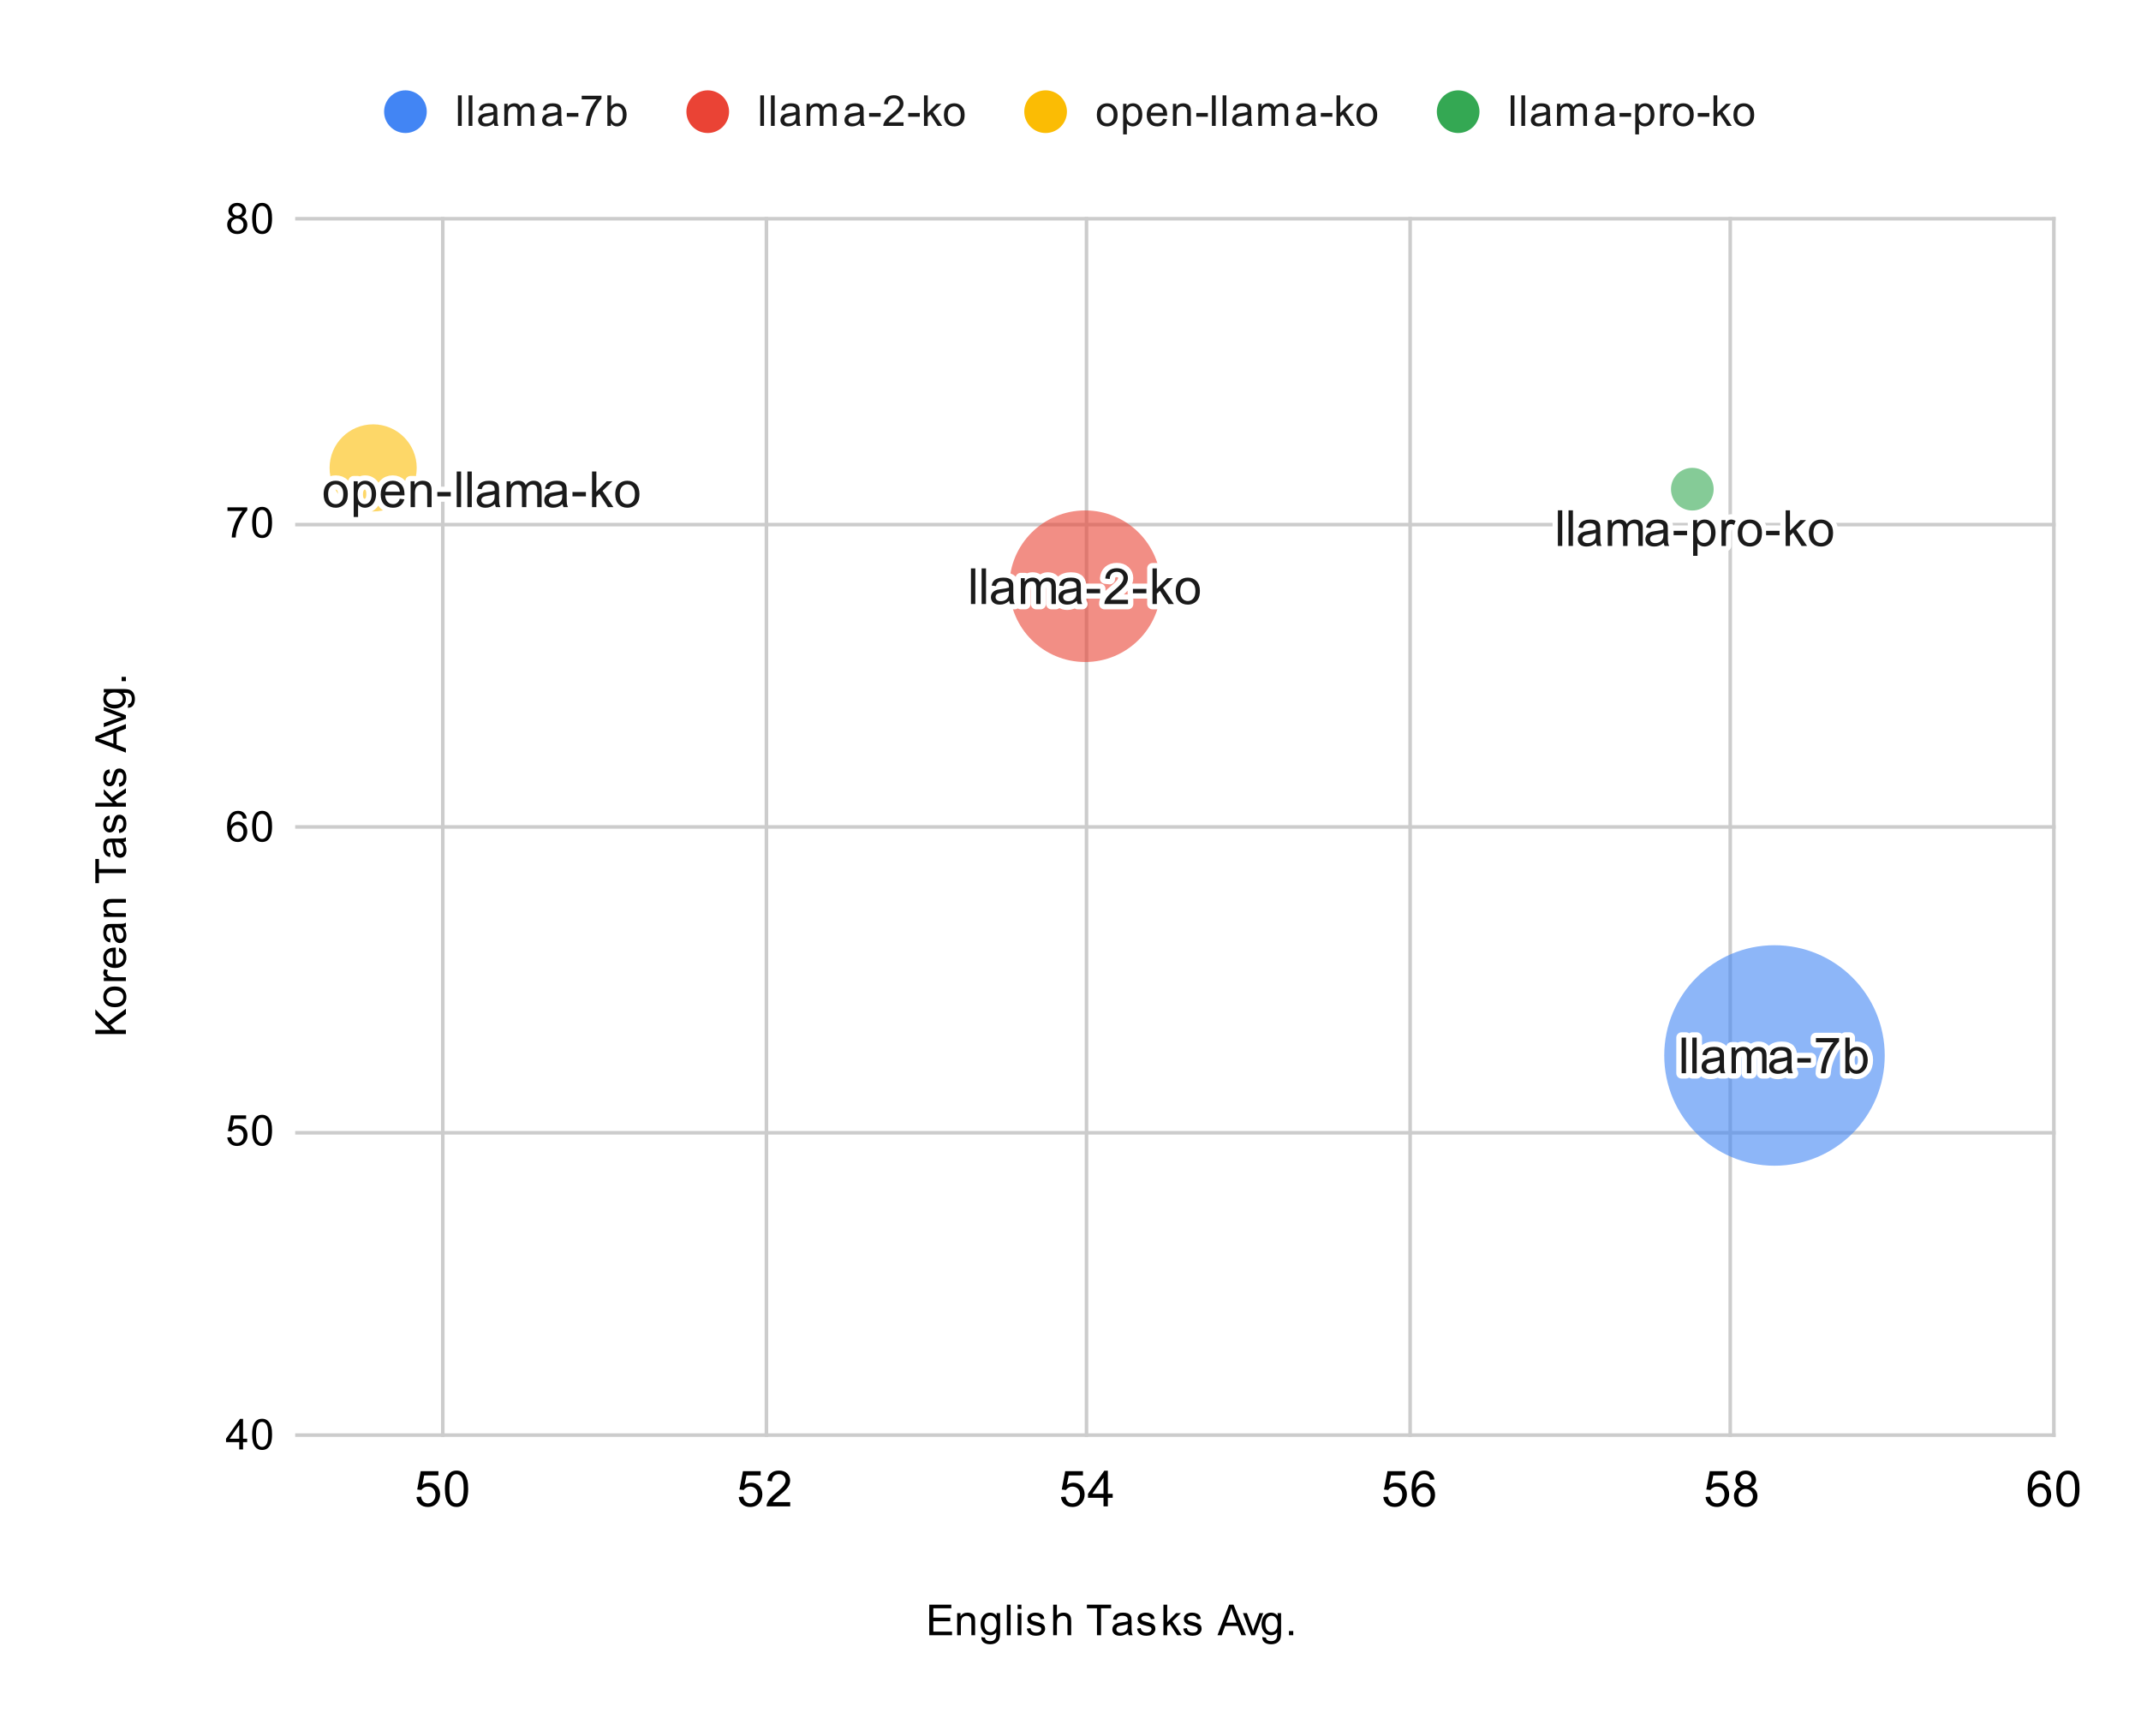 <svg version="1.1" viewBox="0.0 0.0 602.0 488.0" fill="none" stroke="none" stroke-linecap="square" stroke-miterlimit="10" width="602" height="488" xmlns:xlink="http://www.w3.org/1999/xlink" xmlns="http://www.w3.org/2000/svg"><path fill="#ffffff" d="M0 0L602.0 0L602.0 488.0L0 488.0L0 0Z" fill-rule="nonzero"/><path stroke="#cccccc" stroke-width="1.0" stroke-linecap="butt" d="M124.5 61.5L124.5 403.5" fill-rule="nonzero"/><path stroke="#cccccc" stroke-width="1.0" stroke-linecap="butt" d="M215.5 61.5L215.5 403.5" fill-rule="nonzero"/><path stroke="#cccccc" stroke-width="1.0" stroke-linecap="butt" d="M305.5 61.5L305.5 403.5" fill-rule="nonzero"/><path stroke="#cccccc" stroke-width="1.0" stroke-linecap="butt" d="M396.5 61.5L396.5 403.5" fill-rule="nonzero"/><path stroke="#cccccc" stroke-width="1.0" stroke-linecap="butt" d="M486.5 61.5L486.5 403.5" fill-rule="nonzero"/><path stroke="#cccccc" stroke-width="1.0" stroke-linecap="butt" d="M577.5 61.5L577.5 403.5" fill-rule="nonzero"/><path stroke="#cccccc" stroke-width="1.0" stroke-linecap="butt" d="M83.5 403.5L577.5 403.5" fill-rule="nonzero"/><path stroke="#cccccc" stroke-width="1.0" stroke-linecap="butt" d="M83.5 318.5L577.5 318.5" fill-rule="nonzero"/><path stroke="#cccccc" stroke-width="1.0" stroke-linecap="butt" d="M83.5 232.5L577.5 232.5" fill-rule="nonzero"/><path stroke="#cccccc" stroke-width="1.0" stroke-linecap="butt" d="M83.5 147.5L577.5 147.5" fill-rule="nonzero"/><path stroke="#cccccc" stroke-width="1.0" stroke-linecap="butt" d="M83.5 61.5L577.5 61.5" fill-rule="nonzero"/><clipPath id="id_0"><path d="M83.4 61.667L577.6 61.667L577.6 403.537L83.4 403.537L83.4 61.667Z" clip-rule="nonzero"/></clipPath><path fill="#4285f4" fill-opacity="0.6" clip-path="url(#id_0)" d="M529.945 296.761C529.945 313.882 516.066 327.761 498.945 327.761C481.825 327.761 467.945 313.882 467.945 296.761C467.945 279.64 481.825 265.761 498.945 265.761C516.066 265.761 529.945 279.64 529.945 296.761Z" fill-rule="nonzero"/><path fill="#ea4335" fill-opacity="0.6" clip-path="url(#id_0)" d="M326.427 164.824C326.427 176.593 316.887 186.134 305.118 186.134C293.349 186.134 283.809 176.593 283.809 164.824C283.809 153.056 293.349 143.515 305.118 143.515C316.887 143.515 326.427 153.056 326.427 164.824Z" fill-rule="nonzero"/><path fill="#fbbc04" fill-opacity="0.6" clip-path="url(#id_0)" d="M117.17 131.558C117.17 138.323 111.686 143.808 104.92 143.808C98.155 143.808 92.67 138.323 92.67 131.558C92.67 124.792 98.155 119.308 104.92 119.308C111.686 119.308 117.17 124.792 117.17 131.558Z" fill-rule="nonzero"/><path fill="#34a853" fill-opacity="0.6" clip-path="url(#id_0)" d="M481.842 137.54C481.842 140.854 479.155 143.54 475.842 143.54C472.528 143.54 469.842 140.854 469.842 137.54C469.842 134.227 472.528 131.54 475.842 131.54C479.155 131.54 481.842 134.227 481.842 137.54Z" fill-rule="nonzero"/><path stroke="#ffffff" stroke-width="3.0" stroke-linejoin="round" stroke-linecap="round" clip-path="url(#id_0)" d="M472.836 301.761L472.836 291.745L474.07 291.745L474.07 301.761L472.836 301.761ZM475.836 301.761L475.836 291.745L477.07 291.745L477.07 301.761L475.836 301.761ZM483.602 300.87Q482.93 301.448 482.289 301.698Q481.664 301.933 480.93 301.933Q479.742 301.933 479.086 301.355Q478.445 300.761 478.445 299.839Q478.445 299.308 478.68 298.87Q478.93 298.433 479.32 298.167Q479.727 297.901 480.211 297.761Q480.57 297.667 481.305 297.573Q482.805 297.401 483.508 297.151Q483.508 296.901 483.508 296.839Q483.508 296.073 483.164 295.776Q482.695 295.355 481.758 295.355Q480.899 295.355 480.477 295.667Q480.07 295.964 479.867 296.73L478.664 296.573Q478.82 295.792 479.195 295.323Q479.586 294.855 480.289 294.605Q481.008 294.339 481.945 294.339Q482.867 294.339 483.445 294.558Q484.024 294.776 484.289 295.105Q484.57 295.433 484.68 295.948Q484.742 296.261 484.742 297.073L484.742 298.714Q484.742 300.433 484.82 300.886Q484.899 301.339 485.133 301.761L483.852 301.761Q483.664 301.37 483.602 300.87ZM483.508 298.12Q482.836 298.386 481.492 298.589Q480.742 298.698 480.414 298.839Q480.102 298.964 479.93 299.23Q479.758 299.495 479.758 299.808Q479.758 300.308 480.133 300.636Q480.508 300.964 481.227 300.964Q481.945 300.964 482.492 300.651Q483.039 300.339 483.305 299.792Q483.508 299.386 483.508 298.573L483.508 298.12ZM486.867 301.761L486.867 294.495L487.977 294.495L487.977 295.526Q488.305 294.98 488.867 294.667Q489.445 294.339 490.164 294.339Q490.977 294.339 491.492 294.683Q492.008 295.011 492.227 295.605Q493.086 294.339 494.461 294.339Q495.539 294.339 496.117 294.933Q496.711 295.526 496.711 296.776L496.711 301.761L495.477 301.761L495.477 297.183Q495.477 296.448 495.352 296.12Q495.242 295.792 494.93 295.605Q494.617 295.401 494.195 295.401Q493.43 295.401 492.914 295.917Q492.414 296.417 492.414 297.542L492.414 301.761L491.18 301.761L491.18 297.042Q491.18 296.23 490.883 295.823Q490.586 295.401 489.899 295.401Q489.383 295.401 488.93 295.683Q488.492 295.948 488.289 296.48Q488.102 296.995 488.102 297.995L488.102 301.761L486.867 301.761ZM502.602 300.87Q501.93 301.448 501.289 301.698Q500.664 301.933 499.93 301.933Q498.742 301.933 498.086 301.355Q497.445 300.761 497.445 299.839Q497.445 299.308 497.68 298.87Q497.93 298.433 498.32 298.167Q498.727 297.901 499.211 297.761Q499.57 297.667 500.305 297.573Q501.805 297.401 502.508 297.151Q502.508 296.901 502.508 296.839Q502.508 296.073 502.164 295.776Q501.695 295.355 500.758 295.355Q499.899 295.355 499.477 295.667Q499.07 295.964 498.867 296.73L497.664 296.573Q497.82 295.792 498.195 295.323Q498.586 294.855 499.289 294.605Q500.008 294.339 500.945 294.339Q501.867 294.339 502.445 294.558Q503.024 294.776 503.289 295.105Q503.57 295.433 503.68 295.948Q503.742 296.261 503.742 297.073L503.742 298.714Q503.742 300.433 503.82 300.886Q503.899 301.339 504.133 301.761L502.852 301.761Q502.664 301.37 502.602 300.87ZM502.508 298.12Q501.836 298.386 500.492 298.589Q499.742 298.698 499.414 298.839Q499.102 298.964 498.93 299.23Q498.758 299.495 498.758 299.808Q498.758 300.308 499.133 300.636Q499.508 300.964 500.227 300.964Q500.945 300.964 501.492 300.651Q502.039 300.339 502.305 299.792Q502.508 299.386 502.508 298.573L502.508 298.12ZM505.383 298.745L505.383 297.511L509.164 297.511L509.164 298.745L505.383 298.745ZM510.602 293.058L510.602 291.87L517.102 291.87L517.102 292.823Q516.133 293.839 515.195 295.526Q514.258 297.214 513.742 299.011Q513.383 300.261 513.274 301.761L512.008 301.761Q512.024 300.573 512.461 298.901Q512.914 297.23 513.742 295.683Q514.586 294.12 515.524 293.058L510.602 293.058ZM520.008 301.761L518.867 301.761L518.867 291.745L520.086 291.745L520.086 295.308Q520.867 294.339 522.086 294.339Q522.758 294.339 523.352 294.605Q523.945 294.87 524.336 295.37Q524.727 295.855 524.945 296.542Q525.164 297.23 525.164 298.026Q525.164 299.886 524.227 300.917Q523.305 301.933 522.024 301.933Q520.742 301.933 520.008 300.855L520.008 301.761ZM519.992 298.073Q519.992 299.386 520.352 299.964Q520.93 300.917 521.914 300.917Q522.727 300.917 523.305 300.214Q523.899 299.511 523.899 298.12Q523.899 296.698 523.336 296.026Q522.774 295.355 521.977 295.355Q521.164 295.355 520.57 296.058Q519.992 296.745 519.992 298.073Z" fill-rule="nonzero"/><path fill="#1a1a1a" clip-path="url(#id_0)" d="M472.836 301.761L472.836 291.745L474.07 291.745L474.07 301.761L472.836 301.761ZM475.836 301.761L475.836 291.745L477.07 291.745L477.07 301.761L475.836 301.761ZM483.602 300.87Q482.93 301.448 482.289 301.698Q481.664 301.933 480.93 301.933Q479.742 301.933 479.086 301.355Q478.445 300.761 478.445 299.839Q478.445 299.308 478.68 298.87Q478.93 298.433 479.32 298.167Q479.727 297.901 480.211 297.761Q480.57 297.667 481.305 297.573Q482.805 297.401 483.508 297.151Q483.508 296.901 483.508 296.839Q483.508 296.073 483.164 295.776Q482.695 295.355 481.758 295.355Q480.899 295.355 480.477 295.667Q480.07 295.964 479.867 296.73L478.664 296.573Q478.82 295.792 479.195 295.323Q479.586 294.855 480.289 294.605Q481.008 294.339 481.945 294.339Q482.867 294.339 483.445 294.558Q484.024 294.776 484.289 295.105Q484.57 295.433 484.68 295.948Q484.742 296.261 484.742 297.073L484.742 298.714Q484.742 300.433 484.82 300.886Q484.899 301.339 485.133 301.761L483.852 301.761Q483.664 301.37 483.602 300.87ZM483.508 298.12Q482.836 298.386 481.492 298.589Q480.742 298.698 480.414 298.839Q480.102 298.964 479.93 299.23Q479.758 299.495 479.758 299.808Q479.758 300.308 480.133 300.636Q480.508 300.964 481.227 300.964Q481.945 300.964 482.492 300.651Q483.039 300.339 483.305 299.792Q483.508 299.386 483.508 298.573L483.508 298.12ZM486.867 301.761L486.867 294.495L487.977 294.495L487.977 295.526Q488.305 294.98 488.867 294.667Q489.445 294.339 490.164 294.339Q490.977 294.339 491.492 294.683Q492.008 295.011 492.227 295.605Q493.086 294.339 494.461 294.339Q495.539 294.339 496.117 294.933Q496.711 295.526 496.711 296.776L496.711 301.761L495.477 301.761L495.477 297.183Q495.477 296.448 495.352 296.12Q495.242 295.792 494.93 295.605Q494.617 295.401 494.195 295.401Q493.43 295.401 492.914 295.917Q492.414 296.417 492.414 297.542L492.414 301.761L491.18 301.761L491.18 297.042Q491.18 296.23 490.883 295.823Q490.586 295.401 489.899 295.401Q489.383 295.401 488.93 295.683Q488.492 295.948 488.289 296.48Q488.102 296.995 488.102 297.995L488.102 301.761L486.867 301.761ZM502.602 300.87Q501.93 301.448 501.289 301.698Q500.664 301.933 499.93 301.933Q498.742 301.933 498.086 301.355Q497.445 300.761 497.445 299.839Q497.445 299.308 497.68 298.87Q497.93 298.433 498.32 298.167Q498.727 297.901 499.211 297.761Q499.57 297.667 500.305 297.573Q501.805 297.401 502.508 297.151Q502.508 296.901 502.508 296.839Q502.508 296.073 502.164 295.776Q501.695 295.355 500.758 295.355Q499.899 295.355 499.477 295.667Q499.07 295.964 498.867 296.73L497.664 296.573Q497.82 295.792 498.195 295.323Q498.586 294.855 499.289 294.605Q500.008 294.339 500.945 294.339Q501.867 294.339 502.445 294.558Q503.024 294.776 503.289 295.105Q503.57 295.433 503.68 295.948Q503.742 296.261 503.742 297.073L503.742 298.714Q503.742 300.433 503.82 300.886Q503.899 301.339 504.133 301.761L502.852 301.761Q502.664 301.37 502.602 300.87ZM502.508 298.12Q501.836 298.386 500.492 298.589Q499.742 298.698 499.414 298.839Q499.102 298.964 498.93 299.23Q498.758 299.495 498.758 299.808Q498.758 300.308 499.133 300.636Q499.508 300.964 500.227 300.964Q500.945 300.964 501.492 300.651Q502.039 300.339 502.305 299.792Q502.508 299.386 502.508 298.573L502.508 298.12ZM505.383 298.745L505.383 297.511L509.164 297.511L509.164 298.745L505.383 298.745ZM510.602 293.058L510.602 291.87L517.102 291.87L517.102 292.823Q516.133 293.839 515.195 295.526Q514.258 297.214 513.742 299.011Q513.383 300.261 513.274 301.761L512.008 301.761Q512.024 300.573 512.461 298.901Q512.914 297.23 513.742 295.683Q514.586 294.12 515.524 293.058L510.602 293.058ZM520.008 301.761L518.867 301.761L518.867 291.745L520.086 291.745L520.086 295.308Q520.867 294.339 522.086 294.339Q522.758 294.339 523.352 294.605Q523.945 294.87 524.336 295.37Q524.727 295.855 524.945 296.542Q525.164 297.23 525.164 298.026Q525.164 299.886 524.227 300.917Q523.305 301.933 522.024 301.933Q520.742 301.933 520.008 300.855L520.008 301.761ZM519.992 298.073Q519.992 299.386 520.352 299.964Q520.93 300.917 521.914 300.917Q522.727 300.917 523.305 300.214Q523.899 299.511 523.899 298.12Q523.899 296.698 523.336 296.026Q522.774 295.355 521.977 295.355Q521.164 295.355 520.57 296.058Q519.992 296.745 519.992 298.073Z" fill-rule="nonzero"/><path stroke="#ffffff" stroke-width="3.0" stroke-linejoin="round" stroke-linecap="round" clip-path="url(#id_0)" d="M273.009 169.824L273.009 159.809L274.243 159.809L274.243 169.824L273.009 169.824ZM276.009 169.824L276.009 159.809L277.243 159.809L277.243 169.824L276.009 169.824ZM283.774 168.934Q283.103 169.512 282.462 169.762Q281.837 169.996 281.103 169.996Q279.915 169.996 279.259 169.418Q278.618 168.824 278.618 167.903Q278.618 167.371 278.853 166.934Q279.103 166.496 279.493 166.231Q279.899 165.965 280.384 165.824Q280.743 165.731 281.478 165.637Q282.978 165.465 283.681 165.215Q283.681 164.965 283.681 164.903Q283.681 164.137 283.337 163.84Q282.868 163.418 281.931 163.418Q281.071 163.418 280.649 163.731Q280.243 164.028 280.04 164.793L278.837 164.637Q278.993 163.856 279.368 163.387Q279.759 162.918 280.462 162.668Q281.181 162.403 282.118 162.403Q283.04 162.403 283.618 162.621Q284.196 162.84 284.462 163.168Q284.743 163.496 284.853 164.012Q284.915 164.324 284.915 165.137L284.915 166.778Q284.915 168.496 284.993 168.949Q285.071 169.403 285.306 169.824L284.024 169.824Q283.837 169.434 283.774 168.934ZM283.681 166.184Q283.009 166.449 281.665 166.653Q280.915 166.762 280.587 166.903Q280.274 167.028 280.103 167.293Q279.931 167.559 279.931 167.871Q279.931 168.371 280.306 168.699Q280.681 169.028 281.399 169.028Q282.118 169.028 282.665 168.715Q283.212 168.403 283.478 167.856Q283.681 167.449 283.681 166.637L283.681 166.184ZM287.04 169.824L287.04 162.559L288.149 162.559L288.149 163.59Q288.478 163.043 289.04 162.731Q289.618 162.403 290.337 162.403Q291.149 162.403 291.665 162.746Q292.181 163.074 292.399 163.668Q293.259 162.403 294.634 162.403Q295.712 162.403 296.29 162.996Q296.884 163.59 296.884 164.84L296.884 169.824L295.649 169.824L295.649 165.246Q295.649 164.512 295.524 164.184Q295.415 163.856 295.103 163.668Q294.79 163.465 294.368 163.465Q293.603 163.465 293.087 163.981Q292.587 164.481 292.587 165.606L292.587 169.824L291.353 169.824L291.353 165.106Q291.353 164.293 291.056 163.887Q290.759 163.465 290.071 163.465Q289.556 163.465 289.103 163.746Q288.665 164.012 288.462 164.543Q288.274 165.059 288.274 166.059L288.274 169.824L287.04 169.824ZM302.774 168.934Q302.103 169.512 301.462 169.762Q300.837 169.996 300.103 169.996Q298.915 169.996 298.259 169.418Q297.618 168.824 297.618 167.903Q297.618 167.371 297.853 166.934Q298.103 166.496 298.493 166.231Q298.899 165.965 299.384 165.824Q299.743 165.731 300.478 165.637Q301.978 165.465 302.681 165.215Q302.681 164.965 302.681 164.903Q302.681 164.137 302.337 163.84Q301.868 163.418 300.931 163.418Q300.071 163.418 299.649 163.731Q299.243 164.028 299.04 164.793L297.837 164.637Q297.993 163.856 298.368 163.387Q298.759 162.918 299.462 162.668Q300.181 162.403 301.118 162.403Q302.04 162.403 302.618 162.621Q303.196 162.84 303.462 163.168Q303.743 163.496 303.853 164.012Q303.915 164.324 303.915 165.137L303.915 166.778Q303.915 168.496 303.993 168.949Q304.071 169.403 304.306 169.824L303.024 169.824Q302.837 169.434 302.774 168.934ZM302.681 166.184Q302.009 166.449 300.665 166.653Q299.915 166.762 299.587 166.903Q299.274 167.028 299.103 167.293Q298.931 167.559 298.931 167.871Q298.931 168.371 299.306 168.699Q299.681 169.028 300.399 169.028Q301.118 169.028 301.665 168.715Q302.212 168.403 302.478 167.856Q302.681 167.449 302.681 166.637L302.681 166.184ZM305.556 166.809L305.556 165.574L309.337 165.574L309.337 166.809L305.556 166.809ZM317.165 168.637L317.165 169.824L310.54 169.824Q310.524 169.387 310.681 168.965Q310.946 168.293 311.493 167.637Q312.056 166.981 313.103 166.121Q314.743 164.778 315.306 163.996Q315.884 163.215 315.884 162.512Q315.884 161.778 315.353 161.278Q314.837 160.778 314.009 160.778Q313.118 160.778 312.571 161.309Q312.04 161.84 312.04 162.793L310.774 162.653Q310.899 161.246 311.743 160.512Q312.603 159.762 314.024 159.762Q315.478 159.762 316.306 160.559Q317.149 161.356 317.149 162.543Q317.149 163.153 316.899 163.731Q316.665 164.309 316.087 164.949Q315.524 165.59 314.196 166.715Q313.087 167.637 312.774 167.981Q312.462 168.309 312.259 168.637L317.165 168.637ZM318.556 166.809L318.556 165.574L322.337 165.574L322.337 166.809L318.556 166.809ZM324.056 169.824L324.056 159.809L325.274 159.809L325.274 165.512L328.196 162.559L329.79 162.559L327.009 165.262L330.071 169.824L328.54 169.824L326.149 166.106L325.274 166.949L325.274 169.824L324.056 169.824ZM330.587 166.199Q330.587 164.184 331.712 163.199Q332.634 162.403 333.993 162.403Q335.478 162.403 336.431 163.387Q337.384 164.356 337.384 166.09Q337.384 167.496 336.962 168.309Q336.54 169.106 335.728 169.559Q334.931 169.996 333.993 169.996Q332.462 169.996 331.524 169.012Q330.587 168.028 330.587 166.199ZM331.853 166.199Q331.853 167.59 332.462 168.293Q333.071 168.981 333.993 168.981Q334.899 168.981 335.509 168.278Q336.118 167.574 336.118 166.153Q336.118 164.809 335.509 164.121Q334.899 163.418 333.993 163.418Q333.071 163.418 332.462 164.106Q331.853 164.793 331.853 166.199Z" fill-rule="nonzero"/><path fill="#1a1a1a" clip-path="url(#id_0)" d="M273.009 169.824L273.009 159.809L274.243 159.809L274.243 169.824L273.009 169.824ZM276.009 169.824L276.009 159.809L277.243 159.809L277.243 169.824L276.009 169.824ZM283.774 168.934Q283.103 169.512 282.462 169.762Q281.837 169.996 281.103 169.996Q279.915 169.996 279.259 169.418Q278.618 168.824 278.618 167.903Q278.618 167.371 278.853 166.934Q279.103 166.496 279.493 166.231Q279.899 165.965 280.384 165.824Q280.743 165.731 281.478 165.637Q282.978 165.465 283.681 165.215Q283.681 164.965 283.681 164.903Q283.681 164.137 283.337 163.84Q282.868 163.418 281.931 163.418Q281.071 163.418 280.649 163.731Q280.243 164.028 280.04 164.793L278.837 164.637Q278.993 163.856 279.368 163.387Q279.759 162.918 280.462 162.668Q281.181 162.403 282.118 162.403Q283.04 162.403 283.618 162.621Q284.196 162.84 284.462 163.168Q284.743 163.496 284.853 164.012Q284.915 164.324 284.915 165.137L284.915 166.778Q284.915 168.496 284.993 168.949Q285.071 169.403 285.306 169.824L284.024 169.824Q283.837 169.434 283.774 168.934ZM283.681 166.184Q283.009 166.449 281.665 166.653Q280.915 166.762 280.587 166.903Q280.274 167.028 280.103 167.293Q279.931 167.559 279.931 167.871Q279.931 168.371 280.306 168.699Q280.681 169.028 281.399 169.028Q282.118 169.028 282.665 168.715Q283.212 168.403 283.478 167.856Q283.681 167.449 283.681 166.637L283.681 166.184ZM287.04 169.824L287.04 162.559L288.149 162.559L288.149 163.59Q288.478 163.043 289.04 162.731Q289.618 162.403 290.337 162.403Q291.149 162.403 291.665 162.746Q292.181 163.074 292.399 163.668Q293.259 162.403 294.634 162.403Q295.712 162.403 296.29 162.996Q296.884 163.59 296.884 164.84L296.884 169.824L295.649 169.824L295.649 165.246Q295.649 164.512 295.524 164.184Q295.415 163.856 295.103 163.668Q294.79 163.465 294.368 163.465Q293.603 163.465 293.087 163.981Q292.587 164.481 292.587 165.606L292.587 169.824L291.353 169.824L291.353 165.106Q291.353 164.293 291.056 163.887Q290.759 163.465 290.071 163.465Q289.556 163.465 289.103 163.746Q288.665 164.012 288.462 164.543Q288.274 165.059 288.274 166.059L288.274 169.824L287.04 169.824ZM302.774 168.934Q302.103 169.512 301.462 169.762Q300.837 169.996 300.103 169.996Q298.915 169.996 298.259 169.418Q297.618 168.824 297.618 167.903Q297.618 167.371 297.853 166.934Q298.103 166.496 298.493 166.231Q298.899 165.965 299.384 165.824Q299.743 165.731 300.478 165.637Q301.978 165.465 302.681 165.215Q302.681 164.965 302.681 164.903Q302.681 164.137 302.337 163.84Q301.868 163.418 300.931 163.418Q300.071 163.418 299.649 163.731Q299.243 164.028 299.04 164.793L297.837 164.637Q297.993 163.856 298.368 163.387Q298.759 162.918 299.462 162.668Q300.181 162.403 301.118 162.403Q302.04 162.403 302.618 162.621Q303.196 162.84 303.462 163.168Q303.743 163.496 303.853 164.012Q303.915 164.324 303.915 165.137L303.915 166.778Q303.915 168.496 303.993 168.949Q304.071 169.403 304.306 169.824L303.024 169.824Q302.837 169.434 302.774 168.934ZM302.681 166.184Q302.009 166.449 300.665 166.653Q299.915 166.762 299.587 166.903Q299.274 167.028 299.103 167.293Q298.931 167.559 298.931 167.871Q298.931 168.371 299.306 168.699Q299.681 169.028 300.399 169.028Q301.118 169.028 301.665 168.715Q302.212 168.403 302.478 167.856Q302.681 167.449 302.681 166.637L302.681 166.184ZM305.556 166.809L305.556 165.574L309.337 165.574L309.337 166.809L305.556 166.809ZM317.165 168.637L317.165 169.824L310.54 169.824Q310.524 169.387 310.681 168.965Q310.946 168.293 311.493 167.637Q312.056 166.981 313.103 166.121Q314.743 164.778 315.306 163.996Q315.884 163.215 315.884 162.512Q315.884 161.778 315.353 161.278Q314.837 160.778 314.009 160.778Q313.118 160.778 312.571 161.309Q312.04 161.84 312.04 162.793L310.774 162.653Q310.899 161.246 311.743 160.512Q312.603 159.762 314.024 159.762Q315.478 159.762 316.306 160.559Q317.149 161.356 317.149 162.543Q317.149 163.153 316.899 163.731Q316.665 164.309 316.087 164.949Q315.524 165.59 314.196 166.715Q313.087 167.637 312.774 167.981Q312.462 168.309 312.259 168.637L317.165 168.637ZM318.556 166.809L318.556 165.574L322.337 165.574L322.337 166.809L318.556 166.809ZM324.056 169.824L324.056 159.809L325.274 159.809L325.274 165.512L328.196 162.559L329.79 162.559L327.009 165.262L330.071 169.824L328.54 169.824L326.149 166.106L325.274 166.949L325.274 169.824L324.056 169.824ZM330.587 166.199Q330.587 164.184 331.712 163.199Q332.634 162.403 333.993 162.403Q335.478 162.403 336.431 163.387Q337.384 164.356 337.384 166.09Q337.384 167.496 336.962 168.309Q336.54 169.106 335.728 169.559Q334.931 169.996 333.993 169.996Q332.462 169.996 331.524 169.012Q330.587 168.028 330.587 166.199ZM331.853 166.199Q331.853 167.59 332.462 168.293Q333.071 168.981 333.993 168.981Q334.899 168.981 335.509 168.278Q336.118 167.574 336.118 166.153Q336.118 164.809 335.509 164.121Q334.899 163.418 333.993 163.418Q333.071 163.418 332.462 164.106Q331.853 164.793 331.853 166.199Z" fill-rule="nonzero"/><path stroke="#ffffff" stroke-width="3.0" stroke-linejoin="round" stroke-linecap="round" clip-path="url(#id_0)" d="M90.997 138.962Q90.997 136.946 92.122 135.962Q93.044 135.165 94.403 135.165Q95.887 135.165 96.84 136.149Q97.794 137.118 97.794 138.852Q97.794 140.258 97.372 141.071Q96.95 141.868 96.137 142.321Q95.34 142.758 94.403 142.758Q92.872 142.758 91.934 141.774Q90.997 140.79 90.997 138.962ZM92.262 138.962Q92.262 140.352 92.872 141.055Q93.481 141.743 94.403 141.743Q95.309 141.743 95.919 141.04Q96.528 140.337 96.528 138.915Q96.528 137.571 95.919 136.883Q95.309 136.18 94.403 136.18Q93.481 136.18 92.872 136.868Q92.262 137.555 92.262 138.962ZM99.45 145.368L99.45 135.321L100.575 135.321L100.575 136.274Q100.965 135.712 101.465 135.446Q101.965 135.165 102.684 135.165Q103.606 135.165 104.309 135.649Q105.028 136.118 105.387 136.993Q105.747 137.868 105.747 138.899Q105.747 140.008 105.34 140.915Q104.95 141.805 104.184 142.29Q103.434 142.758 102.59 142.758Q101.981 142.758 101.481 142.493Q100.997 142.227 100.684 141.837L100.684 145.368L99.45 145.368ZM100.559 138.993Q100.559 140.399 101.122 141.071Q101.7 141.743 102.512 141.743Q103.325 141.743 103.903 141.055Q104.497 140.352 104.497 138.899Q104.497 137.508 103.919 136.821Q103.356 136.133 102.559 136.133Q101.778 136.133 101.169 136.868Q100.559 137.602 100.559 138.993ZM112.419 140.243L113.7 140.399Q113.387 141.524 112.575 142.149Q111.762 142.758 110.497 142.758Q108.903 142.758 107.965 141.774Q107.044 140.79 107.044 139.024Q107.044 137.18 107.981 136.18Q108.934 135.165 110.434 135.165Q111.887 135.165 112.809 136.165Q113.731 137.149 113.731 138.946Q113.731 139.055 113.731 139.274L108.309 139.274Q108.387 140.462 108.981 141.102Q109.59 141.743 110.512 141.743Q111.184 141.743 111.653 141.383Q112.137 141.024 112.419 140.243ZM108.387 138.258L112.434 138.258Q112.356 137.337 111.965 136.883Q111.387 136.18 110.45 136.18Q109.59 136.18 109.012 136.743Q108.45 137.305 108.387 138.258ZM115.45 142.587L115.45 135.321L116.559 135.321L116.559 136.352Q117.356 135.165 118.872 135.165Q119.528 135.165 120.075 135.399Q120.622 135.633 120.887 136.024Q121.169 136.399 121.278 136.93Q121.356 137.274 121.356 138.118L121.356 142.587L120.122 142.587L120.122 138.165Q120.122 137.415 119.981 137.055Q119.84 136.68 119.465 136.462Q119.106 136.227 118.606 136.227Q117.825 136.227 117.247 136.727Q116.684 137.227 116.684 138.618L116.684 142.587L115.45 142.587ZM122.965 139.571L122.965 138.337L126.747 138.337L126.747 139.571L122.965 139.571ZM128.419 142.587L128.419 132.571L129.653 132.571L129.653 142.587L128.419 142.587ZM131.419 142.587L131.419 132.571L132.653 132.571L132.653 142.587L131.419 142.587ZM139.184 141.696Q138.512 142.274 137.872 142.524Q137.247 142.758 136.512 142.758Q135.325 142.758 134.669 142.18Q134.028 141.587 134.028 140.665Q134.028 140.133 134.262 139.696Q134.512 139.258 134.903 138.993Q135.309 138.727 135.794 138.587Q136.153 138.493 136.887 138.399Q138.387 138.227 139.09 137.977Q139.09 137.727 139.09 137.665Q139.09 136.899 138.747 136.602Q138.278 136.18 137.34 136.18Q136.481 136.18 136.059 136.493Q135.653 136.79 135.45 137.555L134.247 137.399Q134.403 136.618 134.778 136.149Q135.169 135.68 135.872 135.43Q136.59 135.165 137.528 135.165Q138.45 135.165 139.028 135.383Q139.606 135.602 139.872 135.93Q140.153 136.258 140.262 136.774Q140.325 137.087 140.325 137.899L140.325 139.54Q140.325 141.258 140.403 141.712Q140.481 142.165 140.715 142.587L139.434 142.587Q139.247 142.196 139.184 141.696ZM139.09 138.946Q138.419 139.212 137.075 139.415Q136.325 139.524 135.997 139.665Q135.684 139.79 135.512 140.055Q135.34 140.321 135.34 140.633Q135.34 141.133 135.715 141.462Q136.09 141.79 136.809 141.79Q137.528 141.79 138.075 141.477Q138.622 141.165 138.887 140.618Q139.09 140.212 139.09 139.399L139.09 138.946ZM142.45 142.587L142.45 135.321L143.559 135.321L143.559 136.352Q143.887 135.805 144.45 135.493Q145.028 135.165 145.747 135.165Q146.559 135.165 147.075 135.508Q147.59 135.837 147.809 136.43Q148.669 135.165 150.044 135.165Q151.122 135.165 151.7 135.758Q152.294 136.352 152.294 137.602L152.294 142.587L151.059 142.587L151.059 138.008Q151.059 137.274 150.934 136.946Q150.825 136.618 150.512 136.43Q150.2 136.227 149.778 136.227Q149.012 136.227 148.497 136.743Q147.997 137.243 147.997 138.368L147.997 142.587L146.762 142.587L146.762 137.868Q146.762 137.055 146.465 136.649Q146.169 136.227 145.481 136.227Q144.965 136.227 144.512 136.508Q144.075 136.774 143.872 137.305Q143.684 137.821 143.684 138.821L143.684 142.587L142.45 142.587ZM158.184 141.696Q157.512 142.274 156.872 142.524Q156.247 142.758 155.512 142.758Q154.325 142.758 153.669 142.18Q153.028 141.587 153.028 140.665Q153.028 140.133 153.262 139.696Q153.512 139.258 153.903 138.993Q154.309 138.727 154.794 138.587Q155.153 138.493 155.887 138.399Q157.387 138.227 158.09 137.977Q158.09 137.727 158.09 137.665Q158.09 136.899 157.747 136.602Q157.278 136.18 156.34 136.18Q155.481 136.18 155.059 136.493Q154.653 136.79 154.45 137.555L153.247 137.399Q153.403 136.618 153.778 136.149Q154.169 135.68 154.872 135.43Q155.59 135.165 156.528 135.165Q157.45 135.165 158.028 135.383Q158.606 135.602 158.872 135.93Q159.153 136.258 159.262 136.774Q159.325 137.087 159.325 137.899L159.325 139.54Q159.325 141.258 159.403 141.712Q159.481 142.165 159.715 142.587L158.434 142.587Q158.247 142.196 158.184 141.696ZM158.09 138.946Q157.419 139.212 156.075 139.415Q155.325 139.524 154.997 139.665Q154.684 139.79 154.512 140.055Q154.34 140.321 154.34 140.633Q154.34 141.133 154.715 141.462Q155.09 141.79 155.809 141.79Q156.528 141.79 157.075 141.477Q157.622 141.165 157.887 140.618Q158.09 140.212 158.09 139.399L158.09 138.946ZM160.965 139.571L160.965 138.337L164.747 138.337L164.747 139.571L160.965 139.571ZM166.465 142.587L166.465 132.571L167.684 132.571L167.684 138.274L170.606 135.321L172.2 135.321L169.419 138.024L172.481 142.587L170.95 142.587L168.559 138.868L167.684 139.712L167.684 142.587L166.465 142.587ZM172.997 138.962Q172.997 136.946 174.122 135.962Q175.044 135.165 176.403 135.165Q177.887 135.165 178.84 136.149Q179.794 137.118 179.794 138.852Q179.794 140.258 179.372 141.071Q178.95 141.868 178.137 142.321Q177.34 142.758 176.403 142.758Q174.872 142.758 173.934 141.774Q172.997 140.79 172.997 138.962ZM174.262 138.962Q174.262 140.352 174.872 141.055Q175.481 141.743 176.403 141.743Q177.309 141.743 177.919 141.04Q178.528 140.337 178.528 138.915Q178.528 137.571 177.919 136.883Q177.309 136.18 176.403 136.18Q175.481 136.18 174.872 136.868Q174.262 137.555 174.262 138.962Z" fill-rule="nonzero"/><path fill="#1a1a1a" clip-path="url(#id_0)" d="M90.997 138.962Q90.997 136.946 92.122 135.962Q93.044 135.165 94.403 135.165Q95.887 135.165 96.84 136.149Q97.794 137.118 97.794 138.852Q97.794 140.258 97.372 141.071Q96.95 141.868 96.137 142.321Q95.34 142.758 94.403 142.758Q92.872 142.758 91.934 141.774Q90.997 140.79 90.997 138.962ZM92.262 138.962Q92.262 140.352 92.872 141.055Q93.481 141.743 94.403 141.743Q95.309 141.743 95.919 141.04Q96.528 140.337 96.528 138.915Q96.528 137.571 95.919 136.883Q95.309 136.18 94.403 136.18Q93.481 136.18 92.872 136.868Q92.262 137.555 92.262 138.962ZM99.45 145.368L99.45 135.321L100.575 135.321L100.575 136.274Q100.965 135.712 101.465 135.446Q101.965 135.165 102.684 135.165Q103.606 135.165 104.309 135.649Q105.028 136.118 105.387 136.993Q105.747 137.868 105.747 138.899Q105.747 140.008 105.34 140.915Q104.95 141.805 104.184 142.29Q103.434 142.758 102.59 142.758Q101.981 142.758 101.481 142.493Q100.997 142.227 100.684 141.837L100.684 145.368L99.45 145.368ZM100.559 138.993Q100.559 140.399 101.122 141.071Q101.7 141.743 102.512 141.743Q103.325 141.743 103.903 141.055Q104.497 140.352 104.497 138.899Q104.497 137.508 103.919 136.821Q103.356 136.133 102.559 136.133Q101.778 136.133 101.169 136.868Q100.559 137.602 100.559 138.993ZM112.419 140.243L113.7 140.399Q113.387 141.524 112.575 142.149Q111.762 142.758 110.497 142.758Q108.903 142.758 107.965 141.774Q107.044 140.79 107.044 139.024Q107.044 137.18 107.981 136.18Q108.934 135.165 110.434 135.165Q111.887 135.165 112.809 136.165Q113.731 137.149 113.731 138.946Q113.731 139.055 113.731 139.274L108.309 139.274Q108.387 140.462 108.981 141.102Q109.59 141.743 110.512 141.743Q111.184 141.743 111.653 141.383Q112.137 141.024 112.419 140.243ZM108.387 138.258L112.434 138.258Q112.356 137.337 111.965 136.883Q111.387 136.18 110.45 136.18Q109.59 136.18 109.012 136.743Q108.45 137.305 108.387 138.258ZM115.45 142.587L115.45 135.321L116.559 135.321L116.559 136.352Q117.356 135.165 118.872 135.165Q119.528 135.165 120.075 135.399Q120.622 135.633 120.887 136.024Q121.169 136.399 121.278 136.93Q121.356 137.274 121.356 138.118L121.356 142.587L120.122 142.587L120.122 138.165Q120.122 137.415 119.981 137.055Q119.84 136.68 119.465 136.462Q119.106 136.227 118.606 136.227Q117.825 136.227 117.247 136.727Q116.684 137.227 116.684 138.618L116.684 142.587L115.45 142.587ZM122.965 139.571L122.965 138.337L126.747 138.337L126.747 139.571L122.965 139.571ZM128.419 142.587L128.419 132.571L129.653 132.571L129.653 142.587L128.419 142.587ZM131.419 142.587L131.419 132.571L132.653 132.571L132.653 142.587L131.419 142.587ZM139.184 141.696Q138.512 142.274 137.872 142.524Q137.247 142.758 136.512 142.758Q135.325 142.758 134.669 142.18Q134.028 141.587 134.028 140.665Q134.028 140.133 134.262 139.696Q134.512 139.258 134.903 138.993Q135.309 138.727 135.794 138.587Q136.153 138.493 136.887 138.399Q138.387 138.227 139.09 137.977Q139.09 137.727 139.09 137.665Q139.09 136.899 138.747 136.602Q138.278 136.18 137.34 136.18Q136.481 136.18 136.059 136.493Q135.653 136.79 135.45 137.555L134.247 137.399Q134.403 136.618 134.778 136.149Q135.169 135.68 135.872 135.43Q136.59 135.165 137.528 135.165Q138.45 135.165 139.028 135.383Q139.606 135.602 139.872 135.93Q140.153 136.258 140.262 136.774Q140.325 137.087 140.325 137.899L140.325 139.54Q140.325 141.258 140.403 141.712Q140.481 142.165 140.715 142.587L139.434 142.587Q139.247 142.196 139.184 141.696ZM139.09 138.946Q138.419 139.212 137.075 139.415Q136.325 139.524 135.997 139.665Q135.684 139.79 135.512 140.055Q135.34 140.321 135.34 140.633Q135.34 141.133 135.715 141.462Q136.09 141.79 136.809 141.79Q137.528 141.79 138.075 141.477Q138.622 141.165 138.887 140.618Q139.09 140.212 139.09 139.399L139.09 138.946ZM142.45 142.587L142.45 135.321L143.559 135.321L143.559 136.352Q143.887 135.805 144.45 135.493Q145.028 135.165 145.747 135.165Q146.559 135.165 147.075 135.508Q147.59 135.837 147.809 136.43Q148.669 135.165 150.044 135.165Q151.122 135.165 151.7 135.758Q152.294 136.352 152.294 137.602L152.294 142.587L151.059 142.587L151.059 138.008Q151.059 137.274 150.934 136.946Q150.825 136.618 150.512 136.43Q150.2 136.227 149.778 136.227Q149.012 136.227 148.497 136.743Q147.997 137.243 147.997 138.368L147.997 142.587L146.762 142.587L146.762 137.868Q146.762 137.055 146.465 136.649Q146.169 136.227 145.481 136.227Q144.965 136.227 144.512 136.508Q144.075 136.774 143.872 137.305Q143.684 137.821 143.684 138.821L143.684 142.587L142.45 142.587ZM158.184 141.696Q157.512 142.274 156.872 142.524Q156.247 142.758 155.512 142.758Q154.325 142.758 153.669 142.18Q153.028 141.587 153.028 140.665Q153.028 140.133 153.262 139.696Q153.512 139.258 153.903 138.993Q154.309 138.727 154.794 138.587Q155.153 138.493 155.887 138.399Q157.387 138.227 158.09 137.977Q158.09 137.727 158.09 137.665Q158.09 136.899 157.747 136.602Q157.278 136.18 156.34 136.18Q155.481 136.18 155.059 136.493Q154.653 136.79 154.45 137.555L153.247 137.399Q153.403 136.618 153.778 136.149Q154.169 135.68 154.872 135.43Q155.59 135.165 156.528 135.165Q157.45 135.165 158.028 135.383Q158.606 135.602 158.872 135.93Q159.153 136.258 159.262 136.774Q159.325 137.087 159.325 137.899L159.325 139.54Q159.325 141.258 159.403 141.712Q159.481 142.165 159.715 142.587L158.434 142.587Q158.247 142.196 158.184 141.696ZM158.09 138.946Q157.419 139.212 156.075 139.415Q155.325 139.524 154.997 139.665Q154.684 139.79 154.512 140.055Q154.34 140.321 154.34 140.633Q154.34 141.133 154.715 141.462Q155.09 141.79 155.809 141.79Q156.528 141.79 157.075 141.477Q157.622 141.165 157.887 140.618Q158.09 140.212 158.09 139.399L158.09 138.946ZM160.965 139.571L160.965 138.337L164.747 138.337L164.747 139.571L160.965 139.571ZM166.465 142.587L166.465 132.571L167.684 132.571L167.684 138.274L170.606 135.321L172.2 135.321L169.419 138.024L172.481 142.587L170.95 142.587L168.559 138.868L167.684 139.712L167.684 142.587L166.465 142.587ZM172.997 138.962Q172.997 136.946 174.122 135.962Q175.044 135.165 176.403 135.165Q177.887 135.165 178.84 136.149Q179.794 137.118 179.794 138.852Q179.794 140.258 179.372 141.071Q178.95 141.868 178.137 142.321Q177.34 142.758 176.403 142.758Q174.872 142.758 173.934 141.774Q172.997 140.79 172.997 138.962ZM174.262 138.962Q174.262 140.352 174.872 141.055Q175.481 141.743 176.403 141.743Q177.309 141.743 177.919 141.04Q178.528 140.337 178.528 138.915Q178.528 137.571 177.919 136.883Q177.309 136.18 176.403 136.18Q175.481 136.18 174.872 136.868Q174.262 137.555 174.262 138.962Z" fill-rule="nonzero"/><path stroke="#ffffff" stroke-width="3.0" stroke-linejoin="round" stroke-linecap="round" clip-path="url(#id_0)" d="M438.039 153.497L438.039 143.482L439.273 143.482L439.273 153.497L438.039 153.497ZM441.039 153.497L441.039 143.482L442.273 143.482L442.273 153.497L441.039 153.497ZM448.804 152.607Q448.133 153.185 447.492 153.435Q446.867 153.669 446.133 153.669Q444.945 153.669 444.289 153.091Q443.648 152.497 443.648 151.575Q443.648 151.044 443.883 150.607Q444.133 150.169 444.523 149.903Q444.929 149.638 445.414 149.497Q445.773 149.403 446.508 149.31Q448.008 149.138 448.711 148.888Q448.711 148.638 448.711 148.575Q448.711 147.81 448.367 147.513Q447.898 147.091 446.961 147.091Q446.101 147.091 445.679 147.403Q445.273 147.7 445.07 148.466L443.867 148.31Q444.023 147.528 444.398 147.06Q444.789 146.591 445.492 146.341Q446.211 146.075 447.148 146.075Q448.07 146.075 448.648 146.294Q449.226 146.513 449.492 146.841Q449.773 147.169 449.883 147.685Q449.945 147.997 449.945 148.81L449.945 150.45Q449.945 152.169 450.023 152.622Q450.101 153.075 450.336 153.497L449.054 153.497Q448.867 153.107 448.804 152.607ZM448.711 149.857Q448.039 150.122 446.695 150.325Q445.945 150.435 445.617 150.575Q445.304 150.7 445.133 150.966Q444.961 151.232 444.961 151.544Q444.961 152.044 445.336 152.372Q445.711 152.7 446.429 152.7Q447.148 152.7 447.695 152.388Q448.242 152.075 448.508 151.528Q448.711 151.122 448.711 150.31L448.711 149.857ZM452.07 153.497L452.07 146.232L453.179 146.232L453.179 147.263Q453.508 146.716 454.07 146.403Q454.648 146.075 455.367 146.075Q456.179 146.075 456.695 146.419Q457.211 146.747 457.429 147.341Q458.289 146.075 459.664 146.075Q460.742 146.075 461.32 146.669Q461.914 147.263 461.914 148.513L461.914 153.497L460.679 153.497L460.679 148.919Q460.679 148.185 460.554 147.857Q460.445 147.528 460.133 147.341Q459.82 147.138 459.398 147.138Q458.633 147.138 458.117 147.653Q457.617 148.153 457.617 149.278L457.617 153.497L456.383 153.497L456.383 148.778Q456.383 147.966 456.086 147.56Q455.789 147.138 455.101 147.138Q454.586 147.138 454.133 147.419Q453.695 147.685 453.492 148.216Q453.304 148.732 453.304 149.732L453.304 153.497L452.07 153.497ZM467.804 152.607Q467.133 153.185 466.492 153.435Q465.867 153.669 465.133 153.669Q463.945 153.669 463.289 153.091Q462.648 152.497 462.648 151.575Q462.648 151.044 462.883 150.607Q463.133 150.169 463.523 149.903Q463.929 149.638 464.414 149.497Q464.773 149.403 465.508 149.31Q467.008 149.138 467.711 148.888Q467.711 148.638 467.711 148.575Q467.711 147.81 467.367 147.513Q466.898 147.091 465.961 147.091Q465.101 147.091 464.679 147.403Q464.273 147.7 464.07 148.466L462.867 148.31Q463.023 147.528 463.398 147.06Q463.789 146.591 464.492 146.341Q465.211 146.075 466.148 146.075Q467.07 146.075 467.648 146.294Q468.226 146.513 468.492 146.841Q468.773 147.169 468.883 147.685Q468.945 147.997 468.945 148.81L468.945 150.45Q468.945 152.169 469.023 152.622Q469.101 153.075 469.336 153.497L468.054 153.497Q467.867 153.107 467.804 152.607ZM467.711 149.857Q467.039 150.122 465.695 150.325Q464.945 150.435 464.617 150.575Q464.304 150.7 464.133 150.966Q463.961 151.232 463.961 151.544Q463.961 152.044 464.336 152.372Q464.711 152.7 465.429 152.7Q466.148 152.7 466.695 152.388Q467.242 152.075 467.508 151.528Q467.711 151.122 467.711 150.31L467.711 149.857ZM470.586 150.482L470.586 149.247L474.367 149.247L474.367 150.482L470.586 150.482ZM476.07 156.278L476.07 146.232L477.195 146.232L477.195 147.185Q477.586 146.622 478.086 146.357Q478.586 146.075 479.304 146.075Q480.226 146.075 480.929 146.56Q481.648 147.028 482.008 147.903Q482.367 148.778 482.367 149.81Q482.367 150.919 481.961 151.825Q481.57 152.716 480.804 153.2Q480.054 153.669 479.211 153.669Q478.601 153.669 478.101 153.403Q477.617 153.138 477.304 152.747L477.304 156.278L476.07 156.278ZM477.179 149.903Q477.179 151.31 477.742 151.982Q478.32 152.653 479.133 152.653Q479.945 152.653 480.523 151.966Q481.117 151.263 481.117 149.81Q481.117 148.419 480.539 147.732Q479.976 147.044 479.179 147.044Q478.398 147.044 477.789 147.778Q477.179 148.513 477.179 149.903ZM484.054 153.497L484.054 146.232L485.164 146.232L485.164 147.341Q485.586 146.56 485.945 146.325Q486.304 146.075 486.742 146.075Q487.367 146.075 488.008 146.466L487.586 147.607Q487.133 147.341 486.679 147.341Q486.273 147.341 485.945 147.591Q485.633 147.825 485.492 148.263Q485.289 148.919 485.289 149.7L485.289 153.497L484.054 153.497ZM488.617 149.872Q488.617 147.857 489.742 146.872Q490.664 146.075 492.023 146.075Q493.508 146.075 494.461 147.06Q495.414 148.028 495.414 149.763Q495.414 151.169 494.992 151.982Q494.57 152.778 493.758 153.232Q492.961 153.669 492.023 153.669Q490.492 153.669 489.554 152.685Q488.617 151.7 488.617 149.872ZM489.883 149.872Q489.883 151.263 490.492 151.966Q491.101 152.653 492.023 152.653Q492.929 152.653 493.539 151.95Q494.148 151.247 494.148 149.825Q494.148 148.482 493.539 147.794Q492.929 147.091 492.023 147.091Q491.101 147.091 490.492 147.778Q489.883 148.466 489.883 149.872ZM496.586 150.482L496.586 149.247L500.367 149.247L500.367 150.482L496.586 150.482ZM502.086 153.497L502.086 143.482L503.304 143.482L503.304 149.185L506.226 146.232L507.82 146.232L505.039 148.935L508.101 153.497L506.57 153.497L504.179 149.778L503.304 150.622L503.304 153.497L502.086 153.497ZM508.617 149.872Q508.617 147.857 509.742 146.872Q510.664 146.075 512.023 146.075Q513.508 146.075 514.461 147.06Q515.414 148.028 515.414 149.763Q515.414 151.169 514.992 151.982Q514.57 152.778 513.758 153.232Q512.961 153.669 512.023 153.669Q510.492 153.669 509.554 152.685Q508.617 151.7 508.617 149.872ZM509.883 149.872Q509.883 151.263 510.492 151.966Q511.101 152.653 512.023 152.653Q512.929 152.653 513.539 151.95Q514.148 151.247 514.148 149.825Q514.148 148.482 513.539 147.794Q512.929 147.091 512.023 147.091Q511.101 147.091 510.492 147.778Q509.883 148.466 509.883 149.872Z" fill-rule="nonzero"/><path fill="#1a1a1a" clip-path="url(#id_0)" d="M438.039 153.497L438.039 143.482L439.273 143.482L439.273 153.497L438.039 153.497ZM441.039 153.497L441.039 143.482L442.273 143.482L442.273 153.497L441.039 153.497ZM448.804 152.607Q448.133 153.185 447.492 153.435Q446.867 153.669 446.133 153.669Q444.945 153.669 444.289 153.091Q443.648 152.497 443.648 151.575Q443.648 151.044 443.883 150.607Q444.133 150.169 444.523 149.903Q444.929 149.638 445.414 149.497Q445.773 149.403 446.508 149.31Q448.008 149.138 448.711 148.888Q448.711 148.638 448.711 148.575Q448.711 147.81 448.367 147.513Q447.898 147.091 446.961 147.091Q446.101 147.091 445.679 147.403Q445.273 147.7 445.07 148.466L443.867 148.31Q444.023 147.528 444.398 147.06Q444.789 146.591 445.492 146.341Q446.211 146.075 447.148 146.075Q448.07 146.075 448.648 146.294Q449.226 146.513 449.492 146.841Q449.773 147.169 449.883 147.685Q449.945 147.997 449.945 148.81L449.945 150.45Q449.945 152.169 450.023 152.622Q450.101 153.075 450.336 153.497L449.054 153.497Q448.867 153.107 448.804 152.607ZM448.711 149.857Q448.039 150.122 446.695 150.325Q445.945 150.435 445.617 150.575Q445.304 150.7 445.133 150.966Q444.961 151.232 444.961 151.544Q444.961 152.044 445.336 152.372Q445.711 152.7 446.429 152.7Q447.148 152.7 447.695 152.388Q448.242 152.075 448.508 151.528Q448.711 151.122 448.711 150.31L448.711 149.857ZM452.07 153.497L452.07 146.232L453.179 146.232L453.179 147.263Q453.508 146.716 454.07 146.403Q454.648 146.075 455.367 146.075Q456.179 146.075 456.695 146.419Q457.211 146.747 457.429 147.341Q458.289 146.075 459.664 146.075Q460.742 146.075 461.32 146.669Q461.914 147.263 461.914 148.513L461.914 153.497L460.679 153.497L460.679 148.919Q460.679 148.185 460.554 147.857Q460.445 147.528 460.133 147.341Q459.82 147.138 459.398 147.138Q458.633 147.138 458.117 147.653Q457.617 148.153 457.617 149.278L457.617 153.497L456.383 153.497L456.383 148.778Q456.383 147.966 456.086 147.56Q455.789 147.138 455.101 147.138Q454.586 147.138 454.133 147.419Q453.695 147.685 453.492 148.216Q453.304 148.732 453.304 149.732L453.304 153.497L452.07 153.497ZM467.804 152.607Q467.133 153.185 466.492 153.435Q465.867 153.669 465.133 153.669Q463.945 153.669 463.289 153.091Q462.648 152.497 462.648 151.575Q462.648 151.044 462.883 150.607Q463.133 150.169 463.523 149.903Q463.929 149.638 464.414 149.497Q464.773 149.403 465.508 149.31Q467.008 149.138 467.711 148.888Q467.711 148.638 467.711 148.575Q467.711 147.81 467.367 147.513Q466.898 147.091 465.961 147.091Q465.101 147.091 464.679 147.403Q464.273 147.7 464.07 148.466L462.867 148.31Q463.023 147.528 463.398 147.06Q463.789 146.591 464.492 146.341Q465.211 146.075 466.148 146.075Q467.07 146.075 467.648 146.294Q468.226 146.513 468.492 146.841Q468.773 147.169 468.883 147.685Q468.945 147.997 468.945 148.81L468.945 150.45Q468.945 152.169 469.023 152.622Q469.101 153.075 469.336 153.497L468.054 153.497Q467.867 153.107 467.804 152.607ZM467.711 149.857Q467.039 150.122 465.695 150.325Q464.945 150.435 464.617 150.575Q464.304 150.7 464.133 150.966Q463.961 151.232 463.961 151.544Q463.961 152.044 464.336 152.372Q464.711 152.7 465.429 152.7Q466.148 152.7 466.695 152.388Q467.242 152.075 467.508 151.528Q467.711 151.122 467.711 150.31L467.711 149.857ZM470.586 150.482L470.586 149.247L474.367 149.247L474.367 150.482L470.586 150.482ZM476.07 156.278L476.07 146.232L477.195 146.232L477.195 147.185Q477.586 146.622 478.086 146.357Q478.586 146.075 479.304 146.075Q480.226 146.075 480.929 146.56Q481.648 147.028 482.008 147.903Q482.367 148.778 482.367 149.81Q482.367 150.919 481.961 151.825Q481.57 152.716 480.804 153.2Q480.054 153.669 479.211 153.669Q478.601 153.669 478.101 153.403Q477.617 153.138 477.304 152.747L477.304 156.278L476.07 156.278ZM477.179 149.903Q477.179 151.31 477.742 151.982Q478.32 152.653 479.133 152.653Q479.945 152.653 480.523 151.966Q481.117 151.263 481.117 149.81Q481.117 148.419 480.539 147.732Q479.976 147.044 479.179 147.044Q478.398 147.044 477.789 147.778Q477.179 148.513 477.179 149.903ZM484.054 153.497L484.054 146.232L485.164 146.232L485.164 147.341Q485.586 146.56 485.945 146.325Q486.304 146.075 486.742 146.075Q487.367 146.075 488.008 146.466L487.586 147.607Q487.133 147.341 486.679 147.341Q486.273 147.341 485.945 147.591Q485.633 147.825 485.492 148.263Q485.289 148.919 485.289 149.7L485.289 153.497L484.054 153.497ZM488.617 149.872Q488.617 147.857 489.742 146.872Q490.664 146.075 492.023 146.075Q493.508 146.075 494.461 147.06Q495.414 148.028 495.414 149.763Q495.414 151.169 494.992 151.982Q494.57 152.778 493.758 153.232Q492.961 153.669 492.023 153.669Q490.492 153.669 489.554 152.685Q488.617 151.7 488.617 149.872ZM489.883 149.872Q489.883 151.263 490.492 151.966Q491.101 152.653 492.023 152.653Q492.929 152.653 493.539 151.95Q494.148 151.247 494.148 149.825Q494.148 148.482 493.539 147.794Q492.929 147.091 492.023 147.091Q491.101 147.091 490.492 147.778Q489.883 148.466 489.883 149.872ZM496.586 150.482L496.586 149.247L500.367 149.247L500.367 150.482L496.586 150.482ZM502.086 153.497L502.086 143.482L503.304 143.482L503.304 149.185L506.226 146.232L507.82 146.232L505.039 148.935L508.101 153.497L506.57 153.497L504.179 149.778L503.304 150.622L503.304 153.497L502.086 153.497ZM508.617 149.872Q508.617 147.857 509.742 146.872Q510.664 146.075 512.023 146.075Q513.508 146.075 514.461 147.06Q515.414 148.028 515.414 149.763Q515.414 151.169 514.992 151.982Q514.57 152.778 513.758 153.232Q512.961 153.669 512.023 153.669Q510.492 153.669 509.554 152.685Q508.617 151.7 508.617 149.872ZM509.883 149.872Q509.883 151.263 510.492 151.966Q511.101 152.653 512.023 152.653Q512.929 152.653 513.539 151.95Q514.148 151.247 514.148 149.825Q514.148 148.482 513.539 147.794Q512.929 147.091 512.023 147.091Q511.101 147.091 510.492 147.778Q509.883 148.466 509.883 149.872Z" fill-rule="nonzero"/><path fill="#000000" d="M261.286 459.775L261.286 451.181L267.489 451.181L267.489 452.197L262.427 452.197L262.427 454.822L267.177 454.822L267.177 455.837L262.427 455.837L262.427 458.759L267.692 458.759L267.692 459.775L261.286 459.775ZM269.13 459.775L269.13 453.556L270.067 453.556L270.067 454.431Q270.755 453.415 272.052 453.415Q272.614 453.415 273.083 453.618Q273.567 453.822 273.802 454.15Q274.036 454.478 274.13 454.915Q274.177 455.212 274.177 455.947L274.177 459.775L273.13 459.775L273.13 455.993Q273.13 455.337 273.005 455.025Q272.88 454.712 272.567 454.525Q272.255 454.322 271.833 454.322Q271.161 454.322 270.661 454.759Q270.177 455.181 270.177 456.368L270.177 459.775L269.13 459.775ZM275.927 460.29L276.958 460.447Q277.021 460.915 277.317 461.134Q277.708 461.431 278.38 461.431Q279.114 461.431 279.505 461.134Q279.911 460.837 280.052 460.322Q280.146 459.993 280.13 458.962Q279.442 459.775 278.411 459.775Q277.13 459.775 276.427 458.853Q275.724 457.915 275.724 456.634Q275.724 455.743 276.036 454.993Q276.364 454.228 276.974 453.822Q277.583 453.415 278.411 453.415Q279.521 453.415 280.239 454.306L280.239 453.556L281.208 453.556L281.208 458.931Q281.208 460.384 280.911 460.993Q280.614 461.603 279.974 461.947Q279.333 462.306 278.396 462.306Q277.286 462.306 276.599 461.806Q275.911 461.306 275.927 460.29ZM276.802 456.556Q276.802 457.775 277.286 458.337Q277.771 458.9 278.505 458.9Q279.239 458.9 279.724 458.337Q280.224 457.775 280.224 456.587Q280.224 455.447 279.708 454.868Q279.208 454.29 278.489 454.29Q277.786 454.29 277.286 454.868Q276.802 455.431 276.802 456.556ZM283.099 459.775L283.099 451.181L284.161 451.181L284.161 459.775L283.099 459.775ZM286.13 452.4L286.13 451.181L287.192 451.181L287.192 452.4L286.13 452.4ZM286.13 459.775L286.13 453.556L287.192 453.556L287.192 459.775L286.13 459.775ZM288.708 457.915L289.739 457.759Q289.833 458.384 290.224 458.712Q290.63 459.04 291.364 459.04Q292.083 459.04 292.427 458.759Q292.786 458.462 292.786 458.056Q292.786 457.697 292.474 457.493Q292.255 457.353 291.396 457.134Q290.239 456.837 289.786 456.634Q289.349 456.415 289.114 456.04Q288.88 455.665 288.88 455.197Q288.88 454.79 289.067 454.431Q289.255 454.072 289.583 453.837Q289.833 453.665 290.255 453.54Q290.677 453.415 291.177 453.415Q291.896 453.415 292.442 453.634Q293.005 453.837 293.271 454.197Q293.536 454.556 293.63 455.15L292.599 455.29Q292.536 454.822 292.192 454.556Q291.864 454.275 291.239 454.275Q290.521 454.275 290.208 454.525Q289.896 454.759 289.896 455.087Q289.896 455.29 290.021 455.447Q290.161 455.618 290.427 455.728Q290.583 455.79 291.364 455.993Q292.489 456.306 292.927 456.493Q293.364 456.681 293.614 457.04Q293.864 457.4 293.864 457.947Q293.864 458.478 293.552 458.947Q293.255 459.4 292.677 459.665Q292.099 459.915 291.364 459.915Q290.146 459.915 289.505 459.415Q288.88 458.9 288.708 457.915ZM296.13 459.775L296.13 451.181L297.177 451.181L297.177 454.259Q297.911 453.415 299.036 453.415Q299.739 453.415 300.239 453.697Q300.755 453.962 300.974 454.447Q301.192 454.915 301.192 455.837L301.192 459.775L300.146 459.775L300.146 455.837Q300.146 455.04 299.802 454.681Q299.458 454.322 298.833 454.322Q298.364 454.322 297.942 454.572Q297.536 454.806 297.349 455.228Q297.177 455.634 297.177 456.368L297.177 459.775L296.13 459.775ZM308.442 459.775L308.442 452.197L305.614 452.197L305.614 451.181L312.427 451.181L312.427 452.197L309.583 452.197L309.583 459.775L308.442 459.775ZM317.192 459.009Q316.599 459.509 316.052 459.712Q315.521 459.915 314.896 459.915Q313.864 459.915 313.317 459.415Q312.771 458.915 312.771 458.134Q312.771 457.681 312.974 457.306Q313.177 456.915 313.521 456.697Q313.864 456.462 314.286 456.353Q314.583 456.259 315.224 456.181Q316.489 456.04 317.099 455.822Q317.099 455.603 317.099 455.556Q317.099 454.9 316.802 454.634Q316.396 454.29 315.599 454.29Q314.864 454.29 314.505 454.556Q314.146 454.806 313.974 455.462L312.942 455.322Q313.083 454.665 313.411 454.259Q313.739 453.853 314.349 453.634Q314.958 453.415 315.755 453.415Q316.552 453.415 317.052 453.603Q317.552 453.79 317.786 454.072Q318.021 454.353 318.114 454.79Q318.161 455.056 318.161 455.759L318.161 457.165Q318.161 458.634 318.224 459.025Q318.302 459.415 318.505 459.775L317.396 459.775Q317.239 459.447 317.192 459.009ZM317.099 456.65Q316.521 456.884 315.38 457.056Q314.724 457.15 314.458 457.275Q314.192 457.384 314.036 457.603Q313.896 457.822 313.896 458.103Q313.896 458.525 314.208 458.806Q314.536 459.087 315.146 459.087Q315.755 459.087 316.224 458.822Q316.708 458.556 316.927 458.087Q317.099 457.728 317.099 457.04L317.099 456.65ZM319.708 457.915L320.739 457.759Q320.833 458.384 321.224 458.712Q321.63 459.04 322.364 459.04Q323.083 459.04 323.427 458.759Q323.786 458.462 323.786 458.056Q323.786 457.697 323.474 457.493Q323.255 457.353 322.396 457.134Q321.239 456.837 320.786 456.634Q320.349 456.415 320.114 456.04Q319.88 455.665 319.88 455.197Q319.88 454.79 320.067 454.431Q320.255 454.072 320.583 453.837Q320.833 453.665 321.255 453.54Q321.677 453.415 322.177 453.415Q322.896 453.415 323.442 453.634Q324.005 453.837 324.271 454.197Q324.536 454.556 324.63 455.15L323.599 455.29Q323.536 454.822 323.192 454.556Q322.864 454.275 322.239 454.275Q321.521 454.275 321.208 454.525Q320.896 454.759 320.896 455.087Q320.896 455.29 321.021 455.447Q321.161 455.618 321.427 455.728Q321.583 455.79 322.364 455.993Q323.489 456.306 323.927 456.493Q324.364 456.681 324.614 457.04Q324.864 457.4 324.864 457.947Q324.864 458.478 324.552 458.947Q324.255 459.4 323.677 459.665Q323.099 459.915 322.364 459.915Q321.146 459.915 320.505 459.415Q319.88 458.9 319.708 457.915ZM327.13 459.775L327.13 451.181L328.192 451.181L328.192 456.087L330.677 453.556L332.052 453.556L329.661 455.853L332.286 459.775L330.989 459.775L328.927 456.587L328.192 457.306L328.192 459.775L327.13 459.775ZM332.708 457.915L333.739 457.759Q333.833 458.384 334.224 458.712Q334.63 459.04 335.364 459.04Q336.083 459.04 336.427 458.759Q336.786 458.462 336.786 458.056Q336.786 457.697 336.474 457.493Q336.255 457.353 335.396 457.134Q334.239 456.837 333.786 456.634Q333.349 456.415 333.114 456.04Q332.88 455.665 332.88 455.197Q332.88 454.79 333.067 454.431Q333.255 454.072 333.583 453.837Q333.833 453.665 334.255 453.54Q334.677 453.415 335.177 453.415Q335.896 453.415 336.442 453.634Q337.005 453.837 337.271 454.197Q337.536 454.556 337.63 455.15L336.599 455.29Q336.536 454.822 336.192 454.556Q335.864 454.275 335.239 454.275Q334.521 454.275 334.208 454.525Q333.896 454.759 333.896 455.087Q333.896 455.29 334.021 455.447Q334.161 455.618 334.427 455.728Q334.583 455.79 335.364 455.993Q336.489 456.306 336.927 456.493Q337.364 456.681 337.614 457.04Q337.864 457.4 337.864 457.947Q337.864 458.478 337.552 458.947Q337.255 459.4 336.677 459.665Q336.099 459.915 335.364 459.915Q334.146 459.915 333.505 459.415Q332.88 458.9 332.708 457.915ZM342.317 459.775L345.614 451.181L346.833 451.181L350.349 459.775L349.067 459.775L348.052 457.165L344.474 457.165L343.521 459.775L342.317 459.775ZM344.802 456.243L347.708 456.243L346.817 453.868Q346.396 452.79 346.208 452.087Q346.036 452.915 345.739 453.728L344.802 456.243ZM351.849 459.775L349.489 453.556L350.599 453.556L351.942 457.275Q352.146 457.884 352.333 458.525Q352.474 458.04 352.724 457.353L354.114 453.556L355.192 453.556L352.833 459.775L351.849 459.775ZM354.927 460.29L355.958 460.447Q356.021 460.915 356.317 461.134Q356.708 461.431 357.38 461.431Q358.114 461.431 358.505 461.134Q358.911 460.837 359.052 460.322Q359.146 459.993 359.13 458.962Q358.442 459.775 357.411 459.775Q356.13 459.775 355.427 458.853Q354.724 457.915 354.724 456.634Q354.724 455.743 355.036 454.993Q355.364 454.228 355.974 453.822Q356.583 453.415 357.411 453.415Q358.521 453.415 359.239 454.306L359.239 453.556L360.208 453.556L360.208 458.931Q360.208 460.384 359.911 460.993Q359.614 461.603 358.974 461.947Q358.333 462.306 357.396 462.306Q356.286 462.306 355.599 461.806Q354.911 461.306 354.927 460.29ZM355.802 456.556Q355.802 457.775 356.286 458.337Q356.771 458.9 357.505 458.9Q358.239 458.9 358.724 458.337Q359.224 457.775 359.224 456.587Q359.224 455.447 358.708 454.868Q358.208 454.29 357.489 454.29Q356.786 454.29 356.286 454.868Q355.802 455.431 355.802 456.556ZM362.427 459.775L362.427 458.572L363.63 458.572L363.63 459.775L362.427 459.775Z" fill-rule="nonzero"/><path fill="#000000" d="M35.4 290.727L26.806 290.727L26.806 289.586L31.072 289.586L26.806 285.32L26.806 283.774L30.291 287.383L35.4 283.617L35.4 285.117L31.056 288.18L32.416 289.586L35.4 289.586L35.4 290.727ZM32.291 283.195Q30.556 283.195 29.728 282.242Q29.041 281.445 29.041 280.289Q29.041 279.008 29.884 278.195Q30.713 277.367 32.197 277.367Q33.4 277.367 34.088 277.727Q34.775 278.086 35.166 278.789Q35.541 279.477 35.541 280.289Q35.541 281.586 34.713 282.399Q33.869 283.195 32.291 283.195ZM32.291 282.117Q33.478 282.117 34.072 281.602Q34.666 281.07 34.666 280.289Q34.666 279.492 34.072 278.977Q33.478 278.461 32.259 278.461Q31.103 278.461 30.509 278.992Q29.916 279.508 29.916 280.289Q29.916 281.07 30.509 281.602Q31.088 282.117 32.291 282.117ZM35.4 275.82L29.181 275.82L29.181 274.867L30.119 274.867Q29.463 274.508 29.259 274.211Q29.041 273.899 29.041 273.524Q29.041 272.992 29.369 272.445L30.353 272.805Q30.119 273.195 30.119 273.57Q30.119 273.93 30.338 274.211Q30.541 274.477 30.916 274.586Q31.478 274.774 32.134 274.774L35.4 274.774L35.4 275.82ZM33.4 267.555L33.525 266.461Q34.478 266.711 35.009 267.414Q35.541 268.117 35.541 269.195Q35.541 270.555 34.697 271.367Q33.853 272.164 32.338 272.164Q30.775 272.164 29.916 271.352Q29.041 270.539 29.041 269.258Q29.041 268.008 29.884 267.227Q30.728 266.43 32.275 266.43Q32.369 266.43 32.556 266.43L32.556 271.07Q33.588 271.008 34.134 270.492Q34.666 269.977 34.666 269.195Q34.666 268.617 34.369 268.211Q34.056 267.789 33.4 267.555ZM31.697 271.008L31.697 267.539Q30.9 267.602 30.509 267.93Q29.9 268.445 29.9 269.242Q29.9 269.977 30.384 270.477Q30.869 270.961 31.697 271.008ZM34.634 260.742Q35.134 261.336 35.338 261.883Q35.541 262.414 35.541 263.039Q35.541 264.07 35.041 264.617Q34.541 265.164 33.759 265.164Q33.306 265.164 32.931 264.961Q32.541 264.758 32.322 264.414Q32.088 264.07 31.978 263.649Q31.884 263.352 31.806 262.711Q31.666 261.445 31.447 260.836Q31.228 260.836 31.181 260.836Q30.525 260.836 30.259 261.133Q29.916 261.539 29.916 262.336Q29.916 263.07 30.181 263.43Q30.431 263.789 31.088 263.961L30.947 264.992Q30.291 264.852 29.884 264.524Q29.478 264.195 29.259 263.586Q29.041 262.977 29.041 262.18Q29.041 261.383 29.228 260.883Q29.416 260.383 29.697 260.149Q29.978 259.914 30.416 259.82Q30.681 259.774 31.384 259.774L32.791 259.774Q34.259 259.774 34.65 259.711Q35.041 259.633 35.4 259.43L35.4 260.539Q35.072 260.695 34.634 260.742ZM32.275 260.836Q32.509 261.414 32.681 262.555Q32.775 263.211 32.9 263.477Q33.009 263.742 33.228 263.899Q33.447 264.039 33.728 264.039Q34.15 264.039 34.431 263.727Q34.713 263.399 34.713 262.789Q34.713 262.18 34.447 261.711Q34.181 261.227 33.713 261.008Q33.353 260.836 32.666 260.836L32.275 260.836ZM35.4 257.805L29.181 257.805L29.181 256.867L30.056 256.867Q29.041 256.18 29.041 254.883Q29.041 254.32 29.244 253.852Q29.447 253.367 29.775 253.133Q30.103 252.899 30.541 252.805Q30.838 252.758 31.572 252.758L35.4 252.758L35.4 253.805L31.619 253.805Q30.963 253.805 30.65 253.93Q30.338 254.055 30.15 254.367Q29.947 254.68 29.947 255.102Q29.947 255.774 30.384 256.274Q30.806 256.758 31.994 256.758L35.4 256.758L35.4 257.805ZM35.4 245.492L27.822 245.492L27.822 248.32L26.806 248.32L26.806 241.508L27.822 241.508L27.822 244.352L35.4 244.352L35.4 245.492ZM34.634 236.742Q35.134 237.336 35.338 237.883Q35.541 238.414 35.541 239.039Q35.541 240.07 35.041 240.617Q34.541 241.164 33.759 241.164Q33.306 241.164 32.931 240.961Q32.541 240.758 32.322 240.414Q32.088 240.07 31.978 239.649Q31.884 239.352 31.806 238.711Q31.666 237.445 31.447 236.836Q31.228 236.836 31.181 236.836Q30.525 236.836 30.259 237.133Q29.916 237.539 29.916 238.336Q29.916 239.07 30.181 239.43Q30.431 239.789 31.088 239.961L30.947 240.992Q30.291 240.852 29.884 240.524Q29.478 240.195 29.259 239.586Q29.041 238.977 29.041 238.18Q29.041 237.383 29.228 236.883Q29.416 236.383 29.697 236.149Q29.978 235.914 30.416 235.82Q30.681 235.774 31.384 235.774L32.791 235.774Q34.259 235.774 34.65 235.711Q35.041 235.633 35.4 235.43L35.4 236.539Q35.072 236.695 34.634 236.742ZM32.275 236.836Q32.509 237.414 32.681 238.555Q32.775 239.211 32.9 239.477Q33.009 239.742 33.228 239.899Q33.447 240.039 33.728 240.039Q34.15 240.039 34.431 239.727Q34.713 239.399 34.713 238.789Q34.713 238.18 34.447 237.711Q34.181 237.227 33.713 237.008Q33.353 236.836 32.666 236.836L32.275 236.836ZM33.541 234.227L33.384 233.195Q34.009 233.102 34.338 232.711Q34.666 232.305 34.666 231.57Q34.666 230.852 34.384 230.508Q34.088 230.149 33.681 230.149Q33.322 230.149 33.119 230.461Q32.978 230.68 32.759 231.539Q32.463 232.695 32.259 233.149Q32.041 233.586 31.666 233.82Q31.291 234.055 30.822 234.055Q30.416 234.055 30.056 233.867Q29.697 233.68 29.463 233.352Q29.291 233.102 29.166 232.68Q29.041 232.258 29.041 231.758Q29.041 231.039 29.259 230.492Q29.463 229.93 29.822 229.664Q30.181 229.399 30.775 229.305L30.916 230.336Q30.447 230.399 30.181 230.742Q29.9 231.07 29.9 231.695Q29.9 232.414 30.15 232.727Q30.384 233.039 30.713 233.039Q30.916 233.039 31.072 232.914Q31.244 232.774 31.353 232.508Q31.416 232.352 31.619 231.57Q31.931 230.445 32.119 230.008Q32.306 229.57 32.666 229.32Q33.025 229.07 33.572 229.07Q34.103 229.07 34.572 229.383Q35.025 229.68 35.291 230.258Q35.541 230.836 35.541 231.57Q35.541 232.789 35.041 233.43Q34.525 234.055 33.541 234.227ZM35.4 226.805L26.806 226.805L26.806 225.742L31.713 225.742L29.181 223.258L29.181 221.883L31.478 224.274L35.4 221.649L35.4 222.945L32.213 225.008L32.931 225.742L35.4 225.742L35.4 226.805ZM33.541 221.227L33.384 220.195Q34.009 220.102 34.338 219.711Q34.666 219.305 34.666 218.57Q34.666 217.852 34.384 217.508Q34.088 217.149 33.681 217.149Q33.322 217.149 33.119 217.461Q32.978 217.68 32.759 218.539Q32.463 219.695 32.259 220.149Q32.041 220.586 31.666 220.82Q31.291 221.055 30.822 221.055Q30.416 221.055 30.056 220.867Q29.697 220.68 29.463 220.352Q29.291 220.102 29.166 219.68Q29.041 219.258 29.041 218.758Q29.041 218.039 29.259 217.492Q29.463 216.93 29.822 216.664Q30.181 216.399 30.775 216.305L30.916 217.336Q30.447 217.399 30.181 217.742Q29.9 218.07 29.9 218.695Q29.9 219.414 30.15 219.727Q30.384 220.039 30.713 220.039Q30.916 220.039 31.072 219.914Q31.244 219.774 31.353 219.508Q31.416 219.352 31.619 218.57Q31.931 217.445 32.119 217.008Q32.306 216.57 32.666 216.32Q33.025 216.07 33.572 216.07Q34.103 216.07 34.572 216.383Q35.025 216.68 35.291 217.258Q35.541 217.836 35.541 218.57Q35.541 219.789 35.041 220.43Q34.525 221.055 33.541 221.227ZM35.4 211.617L26.806 208.32L26.806 207.102L35.4 203.586L35.4 204.867L32.791 205.883L32.791 209.461L35.4 210.414L35.4 211.617ZM31.869 209.133L31.869 206.227L29.494 207.117Q28.416 207.539 27.713 207.727Q28.541 207.899 29.353 208.195L31.869 209.133ZM35.4 202.086L29.181 204.445L29.181 203.336L32.9 201.992Q33.509 201.789 34.15 201.602Q33.666 201.461 32.978 201.211L29.181 199.82L29.181 198.742L35.4 201.102L35.4 202.086ZM35.916 199.008L36.072 197.977Q36.541 197.914 36.759 197.617Q37.056 197.227 37.056 196.555Q37.056 195.82 36.759 195.43Q36.463 195.024 35.947 194.883Q35.619 194.789 34.588 194.805Q35.4 195.492 35.4 196.524Q35.4 197.805 34.478 198.508Q33.541 199.211 32.259 199.211Q31.369 199.211 30.619 198.899Q29.853 198.57 29.447 197.961Q29.041 197.352 29.041 196.524Q29.041 195.414 29.931 194.695L29.181 194.695L29.181 193.727L34.556 193.727Q36.009 193.727 36.619 194.024Q37.228 194.32 37.572 194.961Q37.931 195.602 37.931 196.539Q37.931 197.649 37.431 198.336Q36.931 199.024 35.916 199.008ZM32.181 198.133Q33.4 198.133 33.963 197.649Q34.525 197.164 34.525 196.43Q34.525 195.695 33.963 195.211Q33.4 194.711 32.213 194.711Q31.072 194.711 30.494 195.227Q29.916 195.727 29.916 196.445Q29.916 197.149 30.494 197.649Q31.056 198.133 32.181 198.133ZM35.4 191.508L34.197 191.508L34.197 190.305L35.4 190.305L35.4 191.508Z" fill-rule="nonzero"/><path fill="#000000" d="M67.275 407.537L67.275 405.474L63.556 405.474L63.556 404.505L67.478 398.943L68.338 398.943L68.338 404.505L69.494 404.505L69.494 405.474L68.338 405.474L68.338 407.537L67.275 407.537ZM67.275 404.505L67.275 400.646L64.588 404.505L67.275 404.505ZM70.9 403.302Q70.9 401.771 71.213 400.849Q71.525 399.912 72.134 399.412Q72.759 398.912 73.697 398.912Q74.384 398.912 74.9 399.193Q75.431 399.474 75.775 400.005Q76.119 400.521 76.306 401.271Q76.494 402.021 76.494 403.302Q76.494 404.818 76.181 405.74Q75.884 406.662 75.259 407.177Q74.65 407.677 73.697 407.677Q72.463 407.677 71.744 406.787Q70.9 405.724 70.9 403.302ZM71.978 403.302Q71.978 405.412 72.478 406.115Q72.978 406.818 73.697 406.818Q74.431 406.818 74.916 406.115Q75.416 405.412 75.416 403.302Q75.416 401.177 74.916 400.49Q74.431 399.787 73.681 399.787Q72.963 399.787 72.525 400.396Q71.978 401.177 71.978 403.302Z" fill-rule="nonzero"/><path fill="#000000" d="M63.9 319.819L65.009 319.725Q65.134 320.538 65.572 320.944Q66.025 321.35 66.666 321.35Q67.416 321.35 67.947 320.772Q68.478 320.194 68.478 319.257Q68.478 318.35 67.963 317.835Q67.463 317.304 66.634 317.304Q66.134 317.304 65.713 317.538Q65.306 317.772 65.072 318.132L64.088 318.007L64.916 313.6L69.197 313.6L69.197 314.6L65.759 314.6L65.306 316.913Q66.072 316.366 66.916 316.366Q68.041 316.366 68.806 317.147Q69.588 317.929 69.588 319.163Q69.588 320.319 68.916 321.179Q68.088 322.21 66.666 322.21Q65.494 322.21 64.744 321.554Q64.009 320.897 63.9 319.819ZM70.9 317.835Q70.9 316.304 71.213 315.382Q71.525 314.444 72.134 313.944Q72.759 313.444 73.697 313.444Q74.384 313.444 74.9 313.725Q75.431 314.007 75.775 314.538Q76.119 315.054 76.306 315.804Q76.494 316.554 76.494 317.835Q76.494 319.35 76.181 320.272Q75.884 321.194 75.259 321.71Q74.65 322.21 73.697 322.21Q72.463 322.21 71.744 321.319Q70.9 320.257 70.9 317.835ZM71.978 317.835Q71.978 319.944 72.478 320.647Q72.978 321.35 73.697 321.35Q74.431 321.35 74.916 320.647Q75.416 319.944 75.416 317.835Q75.416 315.71 74.916 315.022Q74.431 314.319 73.681 314.319Q72.963 314.319 72.525 314.929Q71.978 315.71 71.978 317.835Z" fill-rule="nonzero"/><path fill="#000000" d="M69.369 230.117L68.322 230.195Q68.181 229.57 67.931 229.289Q67.494 228.836 66.869 228.836Q66.369 228.836 65.978 229.117Q65.494 229.492 65.197 230.195Q64.916 230.883 64.9 232.164Q65.275 231.586 65.822 231.305Q66.384 231.024 66.994 231.024Q68.041 231.024 68.775 231.805Q69.525 232.586 69.525 233.805Q69.525 234.617 69.166 235.32Q68.822 236.008 68.213 236.383Q67.603 236.742 66.838 236.742Q65.509 236.742 64.681 235.774Q63.853 234.805 63.853 232.586Q63.853 230.086 64.775 228.961Q65.572 227.977 66.931 227.977Q67.947 227.977 68.588 228.555Q69.244 229.117 69.369 230.117ZM65.072 233.82Q65.072 234.367 65.291 234.867Q65.525 235.352 65.931 235.617Q66.353 235.883 66.822 235.883Q67.478 235.883 67.963 235.352Q68.447 234.805 68.447 233.883Q68.447 232.992 67.963 232.477Q67.494 231.961 66.775 231.961Q66.056 231.961 65.556 232.477Q65.072 232.992 65.072 233.82ZM70.9 232.367Q70.9 230.836 71.213 229.914Q71.525 228.977 72.134 228.477Q72.759 227.977 73.697 227.977Q74.384 227.977 74.9 228.258Q75.431 228.539 75.775 229.07Q76.119 229.586 76.306 230.336Q76.494 231.086 76.494 232.367Q76.494 233.883 76.181 234.805Q75.884 235.727 75.259 236.242Q74.65 236.742 73.697 236.742Q72.463 236.742 71.744 235.852Q70.9 234.789 70.9 232.367ZM71.978 232.367Q71.978 234.477 72.478 235.18Q72.978 235.883 73.697 235.883Q74.431 235.883 74.916 235.18Q75.416 234.477 75.416 232.367Q75.416 230.242 74.916 229.555Q74.431 228.852 73.681 228.852Q72.963 228.852 72.525 229.461Q71.978 230.242 71.978 232.367Z" fill-rule="nonzero"/><path fill="#000000" d="M63.962 143.665L63.962 142.65L69.525 142.65L69.525 143.478Q68.713 144.353 67.9 145.806Q67.103 147.244 66.666 148.775Q66.338 149.853 66.259 151.134L65.166 151.134Q65.181 150.119 65.556 148.681Q65.947 147.244 66.65 145.915Q67.369 144.587 68.181 143.665L63.962 143.665ZM70.9 146.9Q70.9 145.369 71.213 144.447Q71.525 143.509 72.134 143.009Q72.759 142.509 73.697 142.509Q74.384 142.509 74.9 142.79Q75.431 143.072 75.775 143.603Q76.119 144.119 76.306 144.869Q76.494 145.619 76.494 146.9Q76.494 148.415 76.181 149.337Q75.884 150.259 75.259 150.775Q74.65 151.275 73.697 151.275Q72.463 151.275 71.744 150.384Q70.9 149.322 70.9 146.9ZM71.978 146.9Q71.978 149.009 72.478 149.712Q72.978 150.415 73.697 150.415Q74.431 150.415 74.916 149.712Q75.416 149.009 75.416 146.9Q75.416 144.775 74.916 144.087Q74.431 143.384 73.681 143.384Q72.963 143.384 72.525 143.994Q71.978 144.775 71.978 146.9Z" fill-rule="nonzero"/><path fill="#000000" d="M65.525 61.01Q64.869 60.76 64.541 60.323Q64.228 59.87 64.228 59.26Q64.228 58.323 64.9 57.682Q65.588 57.042 66.697 57.042Q67.822 57.042 68.509 57.698Q69.197 58.354 69.197 59.292Q69.197 59.885 68.884 60.323Q68.572 60.76 67.931 61.01Q68.728 61.26 69.134 61.839Q69.541 62.417 69.541 63.214Q69.541 64.307 68.759 65.057Q67.994 65.807 66.713 65.807Q65.447 65.807 64.666 65.057Q63.884 64.307 63.884 63.182Q63.884 62.339 64.306 61.776Q64.744 61.214 65.525 61.01ZM65.306 59.214Q65.306 59.823 65.697 60.214Q66.103 60.604 66.728 60.604Q67.338 60.604 67.728 60.229Q68.119 59.839 68.119 59.276Q68.119 58.698 67.713 58.307Q67.306 57.901 66.713 57.901Q66.103 57.901 65.697 58.292Q65.306 58.682 65.306 59.214ZM64.978 63.182Q64.978 63.635 65.181 64.057Q65.4 64.479 65.822 64.714Q66.244 64.948 66.728 64.948Q67.478 64.948 67.963 64.464Q68.463 63.979 68.463 63.229Q68.463 62.464 67.963 61.964Q67.463 61.464 66.697 61.464Q65.947 61.464 65.463 61.964Q64.978 62.448 64.978 63.182ZM70.9 61.432Q70.9 59.901 71.213 58.979Q71.525 58.042 72.134 57.542Q72.759 57.042 73.697 57.042Q74.384 57.042 74.9 57.323Q75.431 57.604 75.775 58.135Q76.119 58.651 76.306 59.401Q76.494 60.151 76.494 61.432Q76.494 62.948 76.181 63.87Q75.884 64.792 75.259 65.307Q74.65 65.807 73.697 65.807Q72.463 65.807 71.744 64.917Q70.9 63.854 70.9 61.432ZM71.978 61.432Q71.978 63.542 72.478 64.245Q72.978 64.948 73.697 64.948Q74.431 64.948 74.916 64.245Q75.416 63.542 75.416 61.432Q75.416 59.307 74.916 58.62Q74.431 57.917 73.681 57.917Q72.963 57.917 72.525 58.526Q71.978 59.307 71.978 61.432Z" fill-rule="nonzero"/><path fill="#000000" d="M117.099 420.912L118.396 420.802Q118.536 421.74 119.052 422.224Q119.583 422.693 120.318 422.693Q121.208 422.693 121.818 422.021Q122.443 421.349 122.443 420.255Q122.443 419.193 121.849 418.584Q121.255 417.974 120.302 417.974Q119.708 417.974 119.224 418.255Q118.755 418.521 118.474 418.943L117.318 418.802L118.286 413.646L123.271 413.646L123.271 414.834L119.271 414.834L118.74 417.521Q119.646 416.896 120.63 416.896Q121.943 416.896 122.833 417.802Q123.74 418.709 123.74 420.146Q123.74 421.505 122.958 422.49Q121.99 423.709 120.318 423.709Q118.958 423.709 118.083 422.943Q117.224 422.177 117.099 420.912ZM125.099 418.599Q125.099 416.818 125.458 415.74Q125.833 414.646 126.552 414.068Q127.271 413.474 128.364 413.474Q129.177 413.474 129.786 413.802Q130.396 414.13 130.786 414.74Q131.193 415.349 131.411 416.224Q131.63 417.099 131.63 418.599Q131.63 420.365 131.271 421.443Q130.911 422.521 130.193 423.115Q129.474 423.709 128.364 423.709Q126.927 423.709 126.099 422.662Q125.099 421.412 125.099 418.599ZM126.365 418.599Q126.365 421.068 126.943 421.88Q127.521 422.693 128.364 422.693Q129.224 422.693 129.802 421.88Q130.38 421.052 130.38 418.599Q130.38 416.115 129.802 415.302Q129.224 414.49 128.349 414.49Q127.505 414.49 127.005 415.209Q126.365 416.13 126.365 418.599Z" fill-rule="nonzero"/><path fill="#000000" d="M207.715 420.912L209.012 420.802Q209.152 421.74 209.668 422.224Q210.199 422.693 210.933 422.693Q211.824 422.693 212.433 422.021Q213.058 421.349 213.058 420.255Q213.058 419.193 212.465 418.584Q211.871 417.974 210.918 417.974Q210.324 417.974 209.84 418.255Q209.371 418.521 209.09 418.943L207.933 418.802L208.902 413.646L213.887 413.646L213.887 414.834L209.887 414.834L209.355 417.521Q210.262 416.896 211.246 416.896Q212.558 416.896 213.449 417.802Q214.355 418.709 214.355 420.146Q214.355 421.505 213.574 422.49Q212.605 423.709 210.933 423.709Q209.574 423.709 208.699 422.943Q207.84 422.177 207.715 420.912ZM222.183 422.349L222.183 423.537L215.558 423.537Q215.543 423.099 215.699 422.677Q215.965 422.005 216.512 421.349Q217.074 420.693 218.121 419.834Q219.762 418.49 220.324 417.709Q220.902 416.927 220.902 416.224Q220.902 415.49 220.371 414.99Q219.855 414.49 219.027 414.49Q218.137 414.49 217.59 415.021Q217.058 415.552 217.058 416.505L215.793 416.365Q215.918 414.959 216.762 414.224Q217.621 413.474 219.043 413.474Q220.496 413.474 221.324 414.271Q222.168 415.068 222.168 416.255Q222.168 416.865 221.918 417.443Q221.683 418.021 221.105 418.662Q220.543 419.302 219.215 420.427Q218.105 421.349 217.793 421.693Q217.48 422.021 217.277 422.349L222.183 422.349Z" fill-rule="nonzero"/><path fill="#000000" d="M298.331 420.912L299.627 420.802Q299.768 421.74 300.284 422.224Q300.815 422.693 301.549 422.693Q302.44 422.693 303.049 422.021Q303.674 421.349 303.674 420.255Q303.674 419.193 303.081 418.584Q302.487 417.974 301.534 417.974Q300.94 417.974 300.456 418.255Q299.987 418.521 299.706 418.943L298.549 418.802L299.518 413.646L304.502 413.646L304.502 414.834L300.502 414.834L299.971 417.521Q300.877 416.896 301.862 416.896Q303.174 416.896 304.065 417.802Q304.971 418.709 304.971 420.146Q304.971 421.505 304.19 422.49Q303.221 423.709 301.549 423.709Q300.19 423.709 299.315 422.943Q298.456 422.177 298.331 420.912ZM310.284 423.537L310.284 421.13L305.924 421.13L305.924 420.005L310.502 413.521L311.502 413.521L311.502 420.005L312.862 420.005L312.862 421.13L311.502 421.13L311.502 423.537L310.284 423.537ZM310.284 420.005L310.284 415.49L307.143 420.005L310.284 420.005Z" fill-rule="nonzero"/><path fill="#000000" d="M388.946 420.912L390.243 420.802Q390.384 421.74 390.9 422.224Q391.431 422.693 392.165 422.693Q393.056 422.693 393.665 422.021Q394.29 421.349 394.29 420.255Q394.29 419.193 393.696 418.584Q393.103 417.974 392.15 417.974Q391.556 417.974 391.071 418.255Q390.603 418.521 390.321 418.943L389.165 418.802L390.134 413.646L395.118 413.646L395.118 414.834L391.118 414.834L390.587 417.521Q391.493 416.896 392.478 416.896Q393.79 416.896 394.681 417.802Q395.587 418.709 395.587 420.146Q395.587 421.505 394.806 422.49Q393.837 423.709 392.165 423.709Q390.806 423.709 389.931 422.943Q389.071 422.177 388.946 420.912ZM403.337 415.974L402.118 416.068Q401.946 415.334 401.65 415.005Q401.15 414.49 400.415 414.49Q399.821 414.49 399.384 414.818Q398.806 415.24 398.462 416.052Q398.134 416.865 398.118 418.365Q398.556 417.693 399.196 417.365Q399.853 417.037 400.556 417.037Q401.79 417.037 402.65 417.943Q403.509 418.849 403.509 420.287Q403.509 421.224 403.103 422.037Q402.696 422.849 401.978 423.287Q401.275 423.709 400.368 423.709Q398.837 423.709 397.868 422.584Q396.9 421.443 396.9 418.849Q396.9 415.943 397.962 414.615Q398.9 413.474 400.493 413.474Q401.681 413.474 402.431 414.146Q403.181 414.802 403.337 415.974ZM398.306 420.287Q398.306 420.927 398.571 421.505Q398.853 422.084 399.337 422.396Q399.821 422.693 400.353 422.693Q401.134 422.693 401.696 422.068Q402.259 421.443 402.259 420.365Q402.259 419.318 401.696 418.724Q401.15 418.115 400.306 418.115Q399.478 418.115 398.884 418.724Q398.306 419.318 398.306 420.287Z" fill-rule="nonzero"/><path fill="#000000" d="M479.562 420.912L480.859 420.802Q481 421.74 481.515 422.224Q482.047 422.693 482.781 422.693Q483.672 422.693 484.281 422.021Q484.906 421.349 484.906 420.255Q484.906 419.193 484.312 418.584Q483.719 417.974 482.765 417.974Q482.172 417.974 481.687 418.255Q481.219 418.521 480.937 418.943L479.781 418.802L480.75 413.646L485.734 413.646L485.734 414.834L481.734 414.834L481.203 417.521Q482.109 416.896 483.094 416.896Q484.406 416.896 485.297 417.802Q486.203 418.709 486.203 420.146Q486.203 421.505 485.422 422.49Q484.453 423.709 482.781 423.709Q481.422 423.709 480.547 422.943Q479.687 422.177 479.562 420.912ZM489.453 418.099Q488.687 417.818 488.312 417.302Q487.953 416.787 487.953 416.052Q487.953 414.959 488.734 414.224Q489.531 413.474 490.828 413.474Q492.14 413.474 492.937 414.24Q493.75 415.005 493.75 416.099Q493.75 416.787 493.375 417.302Q493.015 417.818 492.265 418.099Q493.187 418.396 493.672 419.068Q494.156 419.74 494.156 420.677Q494.156 421.959 493.25 422.834Q492.344 423.709 490.859 423.709Q489.375 423.709 488.453 422.834Q487.547 421.943 487.547 420.63Q487.547 419.662 488.047 419.005Q488.547 418.334 489.453 418.099ZM489.219 416.021Q489.219 416.724 489.672 417.177Q490.125 417.63 490.859 417.63Q491.578 417.63 492.031 417.193Q492.484 416.74 492.484 416.084Q492.484 415.412 492.015 414.959Q491.547 414.49 490.844 414.49Q490.14 414.49 489.672 414.943Q489.219 415.38 489.219 416.021ZM488.812 420.646Q488.812 421.177 489.062 421.677Q489.312 422.162 489.797 422.427Q490.297 422.693 490.875 422.693Q491.75 422.693 492.312 422.13Q492.89 421.568 492.89 420.693Q492.89 419.802 492.297 419.224Q491.719 418.63 490.828 418.63Q489.953 418.63 489.375 419.209Q488.812 419.787 488.812 420.646Z" fill-rule="nonzero"/><path fill="#000000" d="M576.569 415.974L575.35 416.068Q575.178 415.334 574.881 415.005Q574.381 414.49 573.647 414.49Q573.053 414.49 572.616 414.818Q572.038 415.24 571.694 416.052Q571.366 416.865 571.35 418.365Q571.788 417.693 572.428 417.365Q573.084 417.037 573.788 417.037Q575.022 417.037 575.881 417.943Q576.741 418.849 576.741 420.287Q576.741 421.224 576.334 422.037Q575.928 422.849 575.209 423.287Q574.506 423.709 573.6 423.709Q572.069 423.709 571.1 422.584Q570.131 421.443 570.131 418.849Q570.131 415.943 571.194 414.615Q572.131 413.474 573.725 413.474Q574.913 413.474 575.663 414.146Q576.413 414.802 576.569 415.974ZM571.538 420.287Q571.538 420.927 571.803 421.505Q572.084 422.084 572.569 422.396Q573.053 422.693 573.584 422.693Q574.366 422.693 574.928 422.068Q575.491 421.443 575.491 420.365Q575.491 419.318 574.928 418.724Q574.381 418.115 573.538 418.115Q572.709 418.115 572.116 418.724Q571.538 419.318 571.538 420.287ZM578.178 418.599Q578.178 416.818 578.538 415.74Q578.913 414.646 579.631 414.068Q580.35 413.474 581.444 413.474Q582.256 413.474 582.866 413.802Q583.475 414.13 583.866 414.74Q584.272 415.349 584.491 416.224Q584.709 417.099 584.709 418.599Q584.709 420.365 584.35 421.443Q583.991 422.521 583.272 423.115Q582.553 423.709 581.444 423.709Q580.006 423.709 579.178 422.662Q578.178 421.412 578.178 418.599ZM579.444 418.599Q579.444 421.068 580.022 421.88Q580.6 422.693 581.444 422.693Q582.303 422.693 582.881 421.88Q583.459 421.052 583.459 418.599Q583.459 416.115 582.881 415.302Q582.303 414.49 581.428 414.49Q580.584 414.49 580.084 415.209Q579.444 416.13 579.444 418.599Z" fill-rule="nonzero"/><path fill="#4285f4" d="M120.0 31.4C120.0 34.714 117.314 37.4 114.0 37.4C110.686 37.4 108.0 34.714 108.0 31.4C108.0 28.086 110.686 25.4 114.0 25.4C117.314 25.4 120.0 28.086 120.0 31.4Z" fill-rule="nonzero"/><path fill="#1a1a1a" d="M128.766 35.4L128.766 26.806L129.828 26.806L129.828 35.4L128.766 35.4ZM131.766 35.4L131.766 26.806L132.828 26.806L132.828 35.4L131.766 35.4ZM138.859 34.634Q138.266 35.134 137.719 35.337Q137.188 35.541 136.562 35.541Q135.531 35.541 134.984 35.041Q134.438 34.541 134.438 33.759Q134.438 33.306 134.641 32.931Q134.844 32.541 135.188 32.322Q135.531 32.087 135.953 31.978Q136.25 31.884 136.891 31.806Q138.156 31.666 138.766 31.447Q138.766 31.228 138.766 31.181Q138.766 30.525 138.469 30.259Q138.062 29.916 137.266 29.916Q136.531 29.916 136.172 30.181Q135.812 30.431 135.641 31.088L134.609 30.947Q134.75 30.291 135.078 29.884Q135.406 29.478 136.016 29.259Q136.625 29.041 137.422 29.041Q138.219 29.041 138.719 29.228Q139.219 29.416 139.453 29.697Q139.688 29.978 139.781 30.416Q139.828 30.681 139.828 31.384L139.828 32.791Q139.828 34.259 139.891 34.65Q139.969 35.041 140.172 35.4L139.062 35.4Q138.906 35.072 138.859 34.634ZM138.766 32.275Q138.188 32.509 137.047 32.681Q136.391 32.775 136.125 32.9Q135.859 33.009 135.703 33.228Q135.562 33.447 135.562 33.728Q135.562 34.15 135.875 34.431Q136.203 34.712 136.812 34.712Q137.422 34.712 137.891 34.447Q138.375 34.181 138.594 33.712Q138.766 33.353 138.766 32.666L138.766 32.275ZM141.797 35.4L141.797 29.181L142.734 29.181L142.734 30.056Q143.031 29.588 143.516 29.322Q144.0 29.041 144.625 29.041Q145.312 29.041 145.75 29.322Q146.203 29.603 146.375 30.119Q147.125 29.041 148.297 29.041Q149.234 29.041 149.719 29.556Q150.219 30.056 150.219 31.134L150.219 35.4L149.172 35.4L149.172 31.478Q149.172 30.853 149.062 30.572Q148.969 30.291 148.703 30.119Q148.438 29.947 148.062 29.947Q147.406 29.947 146.969 30.384Q146.547 30.822 146.547 31.791L146.547 35.4L145.484 35.4L145.484 31.353Q145.484 30.65 145.219 30.306Q144.969 29.947 144.391 29.947Q143.938 29.947 143.562 30.181Q143.188 30.416 143.016 30.869Q142.844 31.322 142.844 32.166L142.844 35.4L141.797 35.4ZM156.859 34.634Q156.266 35.134 155.719 35.337Q155.188 35.541 154.562 35.541Q153.531 35.541 152.984 35.041Q152.438 34.541 152.438 33.759Q152.438 33.306 152.641 32.931Q152.844 32.541 153.188 32.322Q153.531 32.087 153.953 31.978Q154.25 31.884 154.891 31.806Q156.156 31.666 156.766 31.447Q156.766 31.228 156.766 31.181Q156.766 30.525 156.469 30.259Q156.062 29.916 155.266 29.916Q154.531 29.916 154.172 30.181Q153.812 30.431 153.641 31.088L152.609 30.947Q152.75 30.291 153.078 29.884Q153.406 29.478 154.016 29.259Q154.625 29.041 155.422 29.041Q156.219 29.041 156.719 29.228Q157.219 29.416 157.453 29.697Q157.688 29.978 157.781 30.416Q157.828 30.681 157.828 31.384L157.828 32.791Q157.828 34.259 157.891 34.65Q157.969 35.041 158.172 35.4L157.062 35.4Q156.906 35.072 156.859 34.634ZM156.766 32.275Q156.188 32.509 155.047 32.681Q154.391 32.775 154.125 32.9Q153.859 33.009 153.703 33.228Q153.562 33.447 153.562 33.728Q153.562 34.15 153.875 34.431Q154.203 34.712 154.812 34.712Q155.422 34.712 155.891 34.447Q156.375 34.181 156.594 33.712Q156.766 33.353 156.766 32.666L156.766 32.275ZM159.375 32.822L159.375 31.759L162.625 31.759L162.625 32.822L159.375 32.822ZM163.562 27.931L163.562 26.916L169.125 26.916L169.125 27.744Q168.312 28.619 167.5 30.072Q166.703 31.509 166.266 33.041Q165.938 34.119 165.859 35.4L164.766 35.4Q164.781 34.384 165.156 32.947Q165.547 31.509 166.25 30.181Q166.969 28.853 167.781 27.931L163.562 27.931ZM171.766 35.4L170.781 35.4L170.781 26.806L171.844 26.806L171.844 29.869Q172.516 29.041 173.547 29.041Q174.125 29.041 174.625 29.275Q175.141 29.494 175.469 29.916Q175.812 30.338 176.0 30.931Q176.188 31.525 176.188 32.197Q176.188 33.791 175.391 34.666Q174.594 35.541 173.5 35.541Q172.391 35.541 171.766 34.619L171.766 35.4ZM171.75 32.244Q171.75 33.353 172.062 33.853Q172.562 34.666 173.406 34.666Q174.094 34.666 174.594 34.072Q175.109 33.478 175.109 32.275Q175.109 31.056 174.625 30.478Q174.141 29.9 173.453 29.9Q172.766 29.9 172.25 30.509Q171.75 31.103 171.75 32.244Z" fill-rule="nonzero"/><path fill="#ea4335" d="M205.0 31.4C205.0 34.714 202.314 37.4 199.0 37.4C195.686 37.4 193.0 34.714 193.0 31.4C193.0 28.086 195.686 25.4 199.0 25.4C202.314 25.4 205.0 28.086 205.0 31.4Z" fill-rule="nonzero"/><path fill="#1a1a1a" d="M213.766 35.4L213.766 26.806L214.828 26.806L214.828 35.4L213.766 35.4ZM216.766 35.4L216.766 26.806L217.828 26.806L217.828 35.4L216.766 35.4ZM223.859 34.634Q223.266 35.134 222.719 35.337Q222.188 35.541 221.562 35.541Q220.531 35.541 219.984 35.041Q219.438 34.541 219.438 33.759Q219.438 33.306 219.641 32.931Q219.844 32.541 220.188 32.322Q220.531 32.087 220.953 31.978Q221.25 31.884 221.891 31.806Q223.156 31.666 223.766 31.447Q223.766 31.228 223.766 31.181Q223.766 30.525 223.469 30.259Q223.062 29.916 222.266 29.916Q221.531 29.916 221.172 30.181Q220.812 30.431 220.641 31.088L219.609 30.947Q219.75 30.291 220.078 29.884Q220.406 29.478 221.016 29.259Q221.625 29.041 222.422 29.041Q223.219 29.041 223.719 29.228Q224.219 29.416 224.453 29.697Q224.688 29.978 224.781 30.416Q224.828 30.681 224.828 31.384L224.828 32.791Q224.828 34.259 224.891 34.65Q224.969 35.041 225.172 35.4L224.062 35.4Q223.906 35.072 223.859 34.634ZM223.766 32.275Q223.188 32.509 222.047 32.681Q221.391 32.775 221.125 32.9Q220.859 33.009 220.703 33.228Q220.562 33.447 220.562 33.728Q220.562 34.15 220.875 34.431Q221.203 34.712 221.812 34.712Q222.422 34.712 222.891 34.447Q223.375 34.181 223.594 33.712Q223.766 33.353 223.766 32.666L223.766 32.275ZM226.797 35.4L226.797 29.181L227.734 29.181L227.734 30.056Q228.031 29.588 228.516 29.322Q229.0 29.041 229.625 29.041Q230.312 29.041 230.75 29.322Q231.203 29.603 231.375 30.119Q232.125 29.041 233.297 29.041Q234.234 29.041 234.719 29.556Q235.219 30.056 235.219 31.134L235.219 35.4L234.172 35.4L234.172 31.478Q234.172 30.853 234.062 30.572Q233.969 30.291 233.703 30.119Q233.438 29.947 233.062 29.947Q232.406 29.947 231.969 30.384Q231.547 30.822 231.547 31.791L231.547 35.4L230.484 35.4L230.484 31.353Q230.484 30.65 230.219 30.306Q229.969 29.947 229.391 29.947Q228.938 29.947 228.562 30.181Q228.188 30.416 228.016 30.869Q227.844 31.322 227.844 32.166L227.844 35.4L226.797 35.4ZM241.859 34.634Q241.266 35.134 240.719 35.337Q240.188 35.541 239.562 35.541Q238.531 35.541 237.984 35.041Q237.438 34.541 237.438 33.759Q237.438 33.306 237.641 32.931Q237.844 32.541 238.188 32.322Q238.531 32.087 238.953 31.978Q239.25 31.884 239.891 31.806Q241.156 31.666 241.766 31.447Q241.766 31.228 241.766 31.181Q241.766 30.525 241.469 30.259Q241.062 29.916 240.266 29.916Q239.531 29.916 239.172 30.181Q238.812 30.431 238.641 31.088L237.609 30.947Q237.75 30.291 238.078 29.884Q238.406 29.478 239.016 29.259Q239.625 29.041 240.422 29.041Q241.219 29.041 241.719 29.228Q242.219 29.416 242.453 29.697Q242.688 29.978 242.781 30.416Q242.828 30.681 242.828 31.384L242.828 32.791Q242.828 34.259 242.891 34.65Q242.969 35.041 243.172 35.4L242.062 35.4Q241.906 35.072 241.859 34.634ZM241.766 32.275Q241.188 32.509 240.047 32.681Q239.391 32.775 239.125 32.9Q238.859 33.009 238.703 33.228Q238.562 33.447 238.562 33.728Q238.562 34.15 238.875 34.431Q239.203 34.712 239.812 34.712Q240.422 34.712 240.891 34.447Q241.375 34.181 241.594 33.712Q241.766 33.353 241.766 32.666L241.766 32.275ZM244.375 32.822L244.375 31.759L247.625 31.759L247.625 32.822L244.375 32.822ZM254.047 34.384L254.047 35.4L248.359 35.4Q248.359 35.025 248.484 34.666Q248.703 34.087 249.172 33.525Q249.656 32.962 250.562 32.228Q251.969 31.072 252.453 30.4Q252.953 29.728 252.953 29.134Q252.953 28.509 252.5 28.088Q252.047 27.65 251.328 27.65Q250.562 27.65 250.109 28.103Q249.656 28.556 249.641 29.369L248.562 29.259Q248.672 28.041 249.391 27.416Q250.125 26.775 251.359 26.775Q252.594 26.775 253.312 27.463Q254.031 28.15 254.031 29.166Q254.031 29.681 253.812 30.181Q253.609 30.666 253.109 31.228Q252.625 31.775 251.5 32.728Q250.547 33.525 250.266 33.822Q250.0 34.103 249.828 34.384L254.047 34.384ZM255.375 32.822L255.375 31.759L258.625 31.759L258.625 32.822L255.375 32.822ZM259.797 35.4L259.797 26.806L260.859 26.806L260.859 31.713L263.344 29.181L264.719 29.181L262.328 31.478L264.953 35.4L263.656 35.4L261.594 32.212L260.859 32.931L260.859 35.4L259.797 35.4ZM265.406 32.291Q265.406 30.556 266.359 29.728Q267.156 29.041 268.312 29.041Q269.594 29.041 270.406 29.884Q271.234 30.713 271.234 32.197Q271.234 33.4 270.875 34.087Q270.516 34.775 269.812 35.166Q269.125 35.541 268.312 35.541Q267.016 35.541 266.203 34.712Q265.406 33.869 265.406 32.291ZM266.484 32.291Q266.484 33.478 267.0 34.072Q267.531 34.666 268.312 34.666Q269.109 34.666 269.625 34.072Q270.141 33.478 270.141 32.259Q270.141 31.103 269.609 30.509Q269.094 29.916 268.312 29.916Q267.531 29.916 267.0 30.509Q266.484 31.088 266.484 32.291Z" fill-rule="nonzero"/><path fill="#fbbc04" d="M300.0 31.4C300.0 34.714 297.314 37.4 294.0 37.4C290.686 37.4 288.0 34.714 288.0 31.4C288.0 28.086 290.686 25.4 294.0 25.4C297.314 25.4 300.0 28.086 300.0 31.4Z" fill-rule="nonzero"/><path fill="#1a1a1a" d="M308.406 32.291Q308.406 30.556 309.359 29.728Q310.156 29.041 311.312 29.041Q312.594 29.041 313.406 29.884Q314.234 30.713 314.234 32.197Q314.234 33.4 313.875 34.087Q313.516 34.775 312.812 35.166Q312.125 35.541 311.312 35.541Q310.016 35.541 309.203 34.712Q308.406 33.869 308.406 32.291ZM309.484 32.291Q309.484 33.478 310.0 34.072Q310.531 34.666 311.312 34.666Q312.109 34.666 312.625 34.072Q313.141 33.478 313.141 32.259Q313.141 31.103 312.609 30.509Q312.094 29.916 311.312 29.916Q310.531 29.916 310.0 30.509Q309.484 31.088 309.484 32.291ZM315.797 37.791L315.797 29.181L316.75 29.181L316.75 29.978Q317.094 29.509 317.516 29.275Q317.953 29.041 318.562 29.041Q319.359 29.041 319.969 29.447Q320.578 29.853 320.875 30.603Q321.188 31.353 321.188 32.244Q321.188 33.197 320.844 33.962Q320.516 34.728 319.859 35.134Q319.203 35.541 318.484 35.541Q317.953 35.541 317.531 35.322Q317.109 35.087 316.844 34.759L316.844 37.791L315.797 37.791ZM316.75 32.322Q316.75 33.525 317.234 34.103Q317.719 34.666 318.406 34.666Q319.109 34.666 319.609 34.072Q320.109 33.478 320.109 32.228Q320.109 31.041 319.625 30.463Q319.141 29.869 318.453 29.869Q317.781 29.869 317.266 30.494Q316.75 31.119 316.75 32.322ZM327.047 33.4L328.141 33.525Q327.891 34.478 327.188 35.009Q326.484 35.541 325.406 35.541Q324.047 35.541 323.234 34.697Q322.438 33.853 322.438 32.337Q322.438 30.775 323.25 29.916Q324.062 29.041 325.344 29.041Q326.594 29.041 327.375 29.884Q328.172 30.728 328.172 32.275Q328.172 32.369 328.172 32.556L323.531 32.556Q323.594 33.587 324.109 34.134Q324.625 34.666 325.406 34.666Q325.984 34.666 326.391 34.369Q326.812 34.056 327.047 33.4ZM323.594 31.697L327.062 31.697Q327.0 30.9 326.672 30.509Q326.156 29.9 325.359 29.9Q324.625 29.9 324.125 30.384Q323.641 30.869 323.594 31.697ZM329.797 35.4L329.797 29.181L330.734 29.181L330.734 30.056Q331.422 29.041 332.719 29.041Q333.281 29.041 333.75 29.244Q334.234 29.447 334.469 29.775Q334.703 30.103 334.797 30.541Q334.844 30.838 334.844 31.572L334.844 35.4L333.797 35.4L333.797 31.619Q333.797 30.963 333.672 30.65Q333.547 30.338 333.234 30.15Q332.922 29.947 332.5 29.947Q331.828 29.947 331.328 30.384Q330.844 30.806 330.844 31.994L330.844 35.4L329.797 35.4ZM336.375 32.822L336.375 31.759L339.625 31.759L339.625 32.822L336.375 32.822ZM340.766 35.4L340.766 26.806L341.828 26.806L341.828 35.4L340.766 35.4ZM343.766 35.4L343.766 26.806L344.828 26.806L344.828 35.4L343.766 35.4ZM350.859 34.634Q350.266 35.134 349.719 35.337Q349.188 35.541 348.562 35.541Q347.531 35.541 346.984 35.041Q346.438 34.541 346.438 33.759Q346.438 33.306 346.641 32.931Q346.844 32.541 347.188 32.322Q347.531 32.087 347.953 31.978Q348.25 31.884 348.891 31.806Q350.156 31.666 350.766 31.447Q350.766 31.228 350.766 31.181Q350.766 30.525 350.469 30.259Q350.062 29.916 349.266 29.916Q348.531 29.916 348.172 30.181Q347.812 30.431 347.641 31.088L346.609 30.947Q346.75 30.291 347.078 29.884Q347.406 29.478 348.016 29.259Q348.625 29.041 349.422 29.041Q350.219 29.041 350.719 29.228Q351.219 29.416 351.453 29.697Q351.688 29.978 351.781 30.416Q351.828 30.681 351.828 31.384L351.828 32.791Q351.828 34.259 351.891 34.65Q351.969 35.041 352.172 35.4L351.062 35.4Q350.906 35.072 350.859 34.634ZM350.766 32.275Q350.188 32.509 349.047 32.681Q348.391 32.775 348.125 32.9Q347.859 33.009 347.703 33.228Q347.562 33.447 347.562 33.728Q347.562 34.15 347.875 34.431Q348.203 34.712 348.812 34.712Q349.422 34.712 349.891 34.447Q350.375 34.181 350.594 33.712Q350.766 33.353 350.766 32.666L350.766 32.275ZM353.797 35.4L353.797 29.181L354.734 29.181L354.734 30.056Q355.031 29.588 355.516 29.322Q356.0 29.041 356.625 29.041Q357.312 29.041 357.75 29.322Q358.203 29.603 358.375 30.119Q359.125 29.041 360.297 29.041Q361.234 29.041 361.719 29.556Q362.219 30.056 362.219 31.134L362.219 35.4L361.172 35.4L361.172 31.478Q361.172 30.853 361.062 30.572Q360.969 30.291 360.703 30.119Q360.438 29.947 360.062 29.947Q359.406 29.947 358.969 30.384Q358.547 30.822 358.547 31.791L358.547 35.4L357.484 35.4L357.484 31.353Q357.484 30.65 357.219 30.306Q356.969 29.947 356.391 29.947Q355.938 29.947 355.562 30.181Q355.188 30.416 355.016 30.869Q354.844 31.322 354.844 32.166L354.844 35.4L353.797 35.4ZM368.859 34.634Q368.266 35.134 367.719 35.337Q367.188 35.541 366.562 35.541Q365.531 35.541 364.984 35.041Q364.438 34.541 364.438 33.759Q364.438 33.306 364.641 32.931Q364.844 32.541 365.188 32.322Q365.531 32.087 365.953 31.978Q366.25 31.884 366.891 31.806Q368.156 31.666 368.766 31.447Q368.766 31.228 368.766 31.181Q368.766 30.525 368.469 30.259Q368.062 29.916 367.266 29.916Q366.531 29.916 366.172 30.181Q365.812 30.431 365.641 31.088L364.609 30.947Q364.75 30.291 365.078 29.884Q365.406 29.478 366.016 29.259Q366.625 29.041 367.422 29.041Q368.219 29.041 368.719 29.228Q369.219 29.416 369.453 29.697Q369.688 29.978 369.781 30.416Q369.828 30.681 369.828 31.384L369.828 32.791Q369.828 34.259 369.891 34.65Q369.969 35.041 370.172 35.4L369.062 35.4Q368.906 35.072 368.859 34.634ZM368.766 32.275Q368.188 32.509 367.047 32.681Q366.391 32.775 366.125 32.9Q365.859 33.009 365.703 33.228Q365.562 33.447 365.562 33.728Q365.562 34.15 365.875 34.431Q366.203 34.712 366.812 34.712Q367.422 34.712 367.891 34.447Q368.375 34.181 368.594 33.712Q368.766 33.353 368.766 32.666L368.766 32.275ZM371.375 32.822L371.375 31.759L374.625 31.759L374.625 32.822L371.375 32.822ZM375.797 35.4L375.797 26.806L376.859 26.806L376.859 31.713L379.344 29.181L380.719 29.181L378.328 31.478L380.953 35.4L379.656 35.4L377.594 32.212L376.859 32.931L376.859 35.4L375.797 35.4ZM381.406 32.291Q381.406 30.556 382.359 29.728Q383.156 29.041 384.312 29.041Q385.594 29.041 386.406 29.884Q387.234 30.713 387.234 32.197Q387.234 33.4 386.875 34.087Q386.516 34.775 385.812 35.166Q385.125 35.541 384.312 35.541Q383.016 35.541 382.203 34.712Q381.406 33.869 381.406 32.291ZM382.484 32.291Q382.484 33.478 383.0 34.072Q383.531 34.666 384.312 34.666Q385.109 34.666 385.625 34.072Q386.141 33.478 386.141 32.259Q386.141 31.103 385.609 30.509Q385.094 29.916 384.312 29.916Q383.531 29.916 383.0 30.509Q382.484 31.088 382.484 32.291Z" fill-rule="nonzero"/><path fill="#34a853" d="M416.0 31.4C416.0 34.714 413.314 37.4 410.0 37.4C406.686 37.4 404.0 34.714 404.0 31.4C404.0 28.086 406.686 25.4 410.0 25.4C413.314 25.4 416.0 28.086 416.0 31.4Z" fill-rule="nonzero"/><path fill="#1a1a1a" d="M424.766 35.4L424.766 26.806L425.828 26.806L425.828 35.4L424.766 35.4ZM427.766 35.4L427.766 26.806L428.828 26.806L428.828 35.4L427.766 35.4ZM434.859 34.634Q434.266 35.134 433.719 35.337Q433.188 35.541 432.562 35.541Q431.531 35.541 430.984 35.041Q430.438 34.541 430.438 33.759Q430.438 33.306 430.641 32.931Q430.844 32.541 431.188 32.322Q431.531 32.087 431.953 31.978Q432.25 31.884 432.891 31.806Q434.156 31.666 434.766 31.447Q434.766 31.228 434.766 31.181Q434.766 30.525 434.469 30.259Q434.062 29.916 433.266 29.916Q432.531 29.916 432.172 30.181Q431.812 30.431 431.641 31.088L430.609 30.947Q430.75 30.291 431.078 29.884Q431.406 29.478 432.016 29.259Q432.625 29.041 433.422 29.041Q434.219 29.041 434.719 29.228Q435.219 29.416 435.453 29.697Q435.688 29.978 435.781 30.416Q435.828 30.681 435.828 31.384L435.828 32.791Q435.828 34.259 435.891 34.65Q435.969 35.041 436.172 35.4L435.062 35.4Q434.906 35.072 434.859 34.634ZM434.766 32.275Q434.188 32.509 433.047 32.681Q432.391 32.775 432.125 32.9Q431.859 33.009 431.703 33.228Q431.562 33.447 431.562 33.728Q431.562 34.15 431.875 34.431Q432.203 34.712 432.812 34.712Q433.422 34.712 433.891 34.447Q434.375 34.181 434.594 33.712Q434.766 33.353 434.766 32.666L434.766 32.275ZM437.797 35.4L437.797 29.181L438.734 29.181L438.734 30.056Q439.031 29.588 439.516 29.322Q440.0 29.041 440.625 29.041Q441.312 29.041 441.75 29.322Q442.203 29.603 442.375 30.119Q443.125 29.041 444.297 29.041Q445.234 29.041 445.719 29.556Q446.219 30.056 446.219 31.134L446.219 35.4L445.172 35.4L445.172 31.478Q445.172 30.853 445.062 30.572Q444.969 30.291 444.703 30.119Q444.438 29.947 444.062 29.947Q443.406 29.947 442.969 30.384Q442.547 30.822 442.547 31.791L442.547 35.4L441.484 35.4L441.484 31.353Q441.484 30.65 441.219 30.306Q440.969 29.947 440.391 29.947Q439.938 29.947 439.562 30.181Q439.188 30.416 439.016 30.869Q438.844 31.322 438.844 32.166L438.844 35.4L437.797 35.4ZM452.859 34.634Q452.266 35.134 451.719 35.337Q451.188 35.541 450.562 35.541Q449.531 35.541 448.984 35.041Q448.438 34.541 448.438 33.759Q448.438 33.306 448.641 32.931Q448.844 32.541 449.188 32.322Q449.531 32.087 449.953 31.978Q450.25 31.884 450.891 31.806Q452.156 31.666 452.766 31.447Q452.766 31.228 452.766 31.181Q452.766 30.525 452.469 30.259Q452.062 29.916 451.266 29.916Q450.531 29.916 450.172 30.181Q449.812 30.431 449.641 31.088L448.609 30.947Q448.75 30.291 449.078 29.884Q449.406 29.478 450.016 29.259Q450.625 29.041 451.422 29.041Q452.219 29.041 452.719 29.228Q453.219 29.416 453.453 29.697Q453.688 29.978 453.781 30.416Q453.828 30.681 453.828 31.384L453.828 32.791Q453.828 34.259 453.891 34.65Q453.969 35.041 454.172 35.4L453.062 35.4Q452.906 35.072 452.859 34.634ZM452.766 32.275Q452.188 32.509 451.047 32.681Q450.391 32.775 450.125 32.9Q449.859 33.009 449.703 33.228Q449.562 33.447 449.562 33.728Q449.562 34.15 449.875 34.431Q450.203 34.712 450.812 34.712Q451.422 34.712 451.891 34.447Q452.375 34.181 452.594 33.712Q452.766 33.353 452.766 32.666L452.766 32.275ZM455.375 32.822L455.375 31.759L458.625 31.759L458.625 32.822L455.375 32.822ZM459.797 37.791L459.797 29.181L460.75 29.181L460.75 29.978Q461.094 29.509 461.516 29.275Q461.953 29.041 462.562 29.041Q463.359 29.041 463.969 29.447Q464.578 29.853 464.875 30.603Q465.188 31.353 465.188 32.244Q465.188 33.197 464.844 33.962Q464.516 34.728 463.859 35.134Q463.203 35.541 462.484 35.541Q461.953 35.541 461.531 35.322Q461.109 35.087 460.844 34.759L460.844 37.791L459.797 37.791ZM460.75 32.322Q460.75 33.525 461.234 34.103Q461.719 34.666 462.406 34.666Q463.109 34.666 463.609 34.072Q464.109 33.478 464.109 32.228Q464.109 31.041 463.625 30.463Q463.141 29.869 462.453 29.869Q461.781 29.869 461.266 30.494Q460.75 31.119 460.75 32.322ZM466.781 35.4L466.781 29.181L467.734 29.181L467.734 30.119Q468.094 29.463 468.391 29.259Q468.703 29.041 469.078 29.041Q469.609 29.041 470.156 29.369L469.797 30.353Q469.406 30.119 469.031 30.119Q468.672 30.119 468.391 30.338Q468.125 30.541 468.016 30.916Q467.828 31.478 467.828 32.134L467.828 35.4L466.781 35.4ZM470.406 32.291Q470.406 30.556 471.359 29.728Q472.156 29.041 473.312 29.041Q474.594 29.041 475.406 29.884Q476.234 30.713 476.234 32.197Q476.234 33.4 475.875 34.087Q475.516 34.775 474.812 35.166Q474.125 35.541 473.312 35.541Q472.016 35.541 471.203 34.712Q470.406 33.869 470.406 32.291ZM471.484 32.291Q471.484 33.478 472.0 34.072Q472.531 34.666 473.312 34.666Q474.109 34.666 474.625 34.072Q475.141 33.478 475.141 32.259Q475.141 31.103 474.609 30.509Q474.094 29.916 473.312 29.916Q472.531 29.916 472.0 30.509Q471.484 31.088 471.484 32.291ZM477.375 32.822L477.375 31.759L480.625 31.759L480.625 32.822L477.375 32.822ZM481.797 35.4L481.797 26.806L482.859 26.806L482.859 31.713L485.344 29.181L486.719 29.181L484.328 31.478L486.953 35.4L485.656 35.4L483.594 32.212L482.859 32.931L482.859 35.4L481.797 35.4ZM487.406 32.291Q487.406 30.556 488.359 29.728Q489.156 29.041 490.312 29.041Q491.594 29.041 492.406 29.884Q493.234 30.713 493.234 32.197Q493.234 33.4 492.875 34.087Q492.516 34.775 491.812 35.166Q491.125 35.541 490.312 35.541Q489.016 35.541 488.203 34.712Q487.406 33.869 487.406 32.291ZM488.484 32.291Q488.484 33.478 489.0 34.072Q489.531 34.666 490.312 34.666Q491.109 34.666 491.625 34.072Q492.141 33.478 492.141 32.259Q492.141 31.103 491.609 30.509Q491.094 29.916 490.312 29.916Q489.531 29.916 489.0 30.509Q488.484 31.088 488.484 32.291Z" fill-rule="nonzero"/></svg>